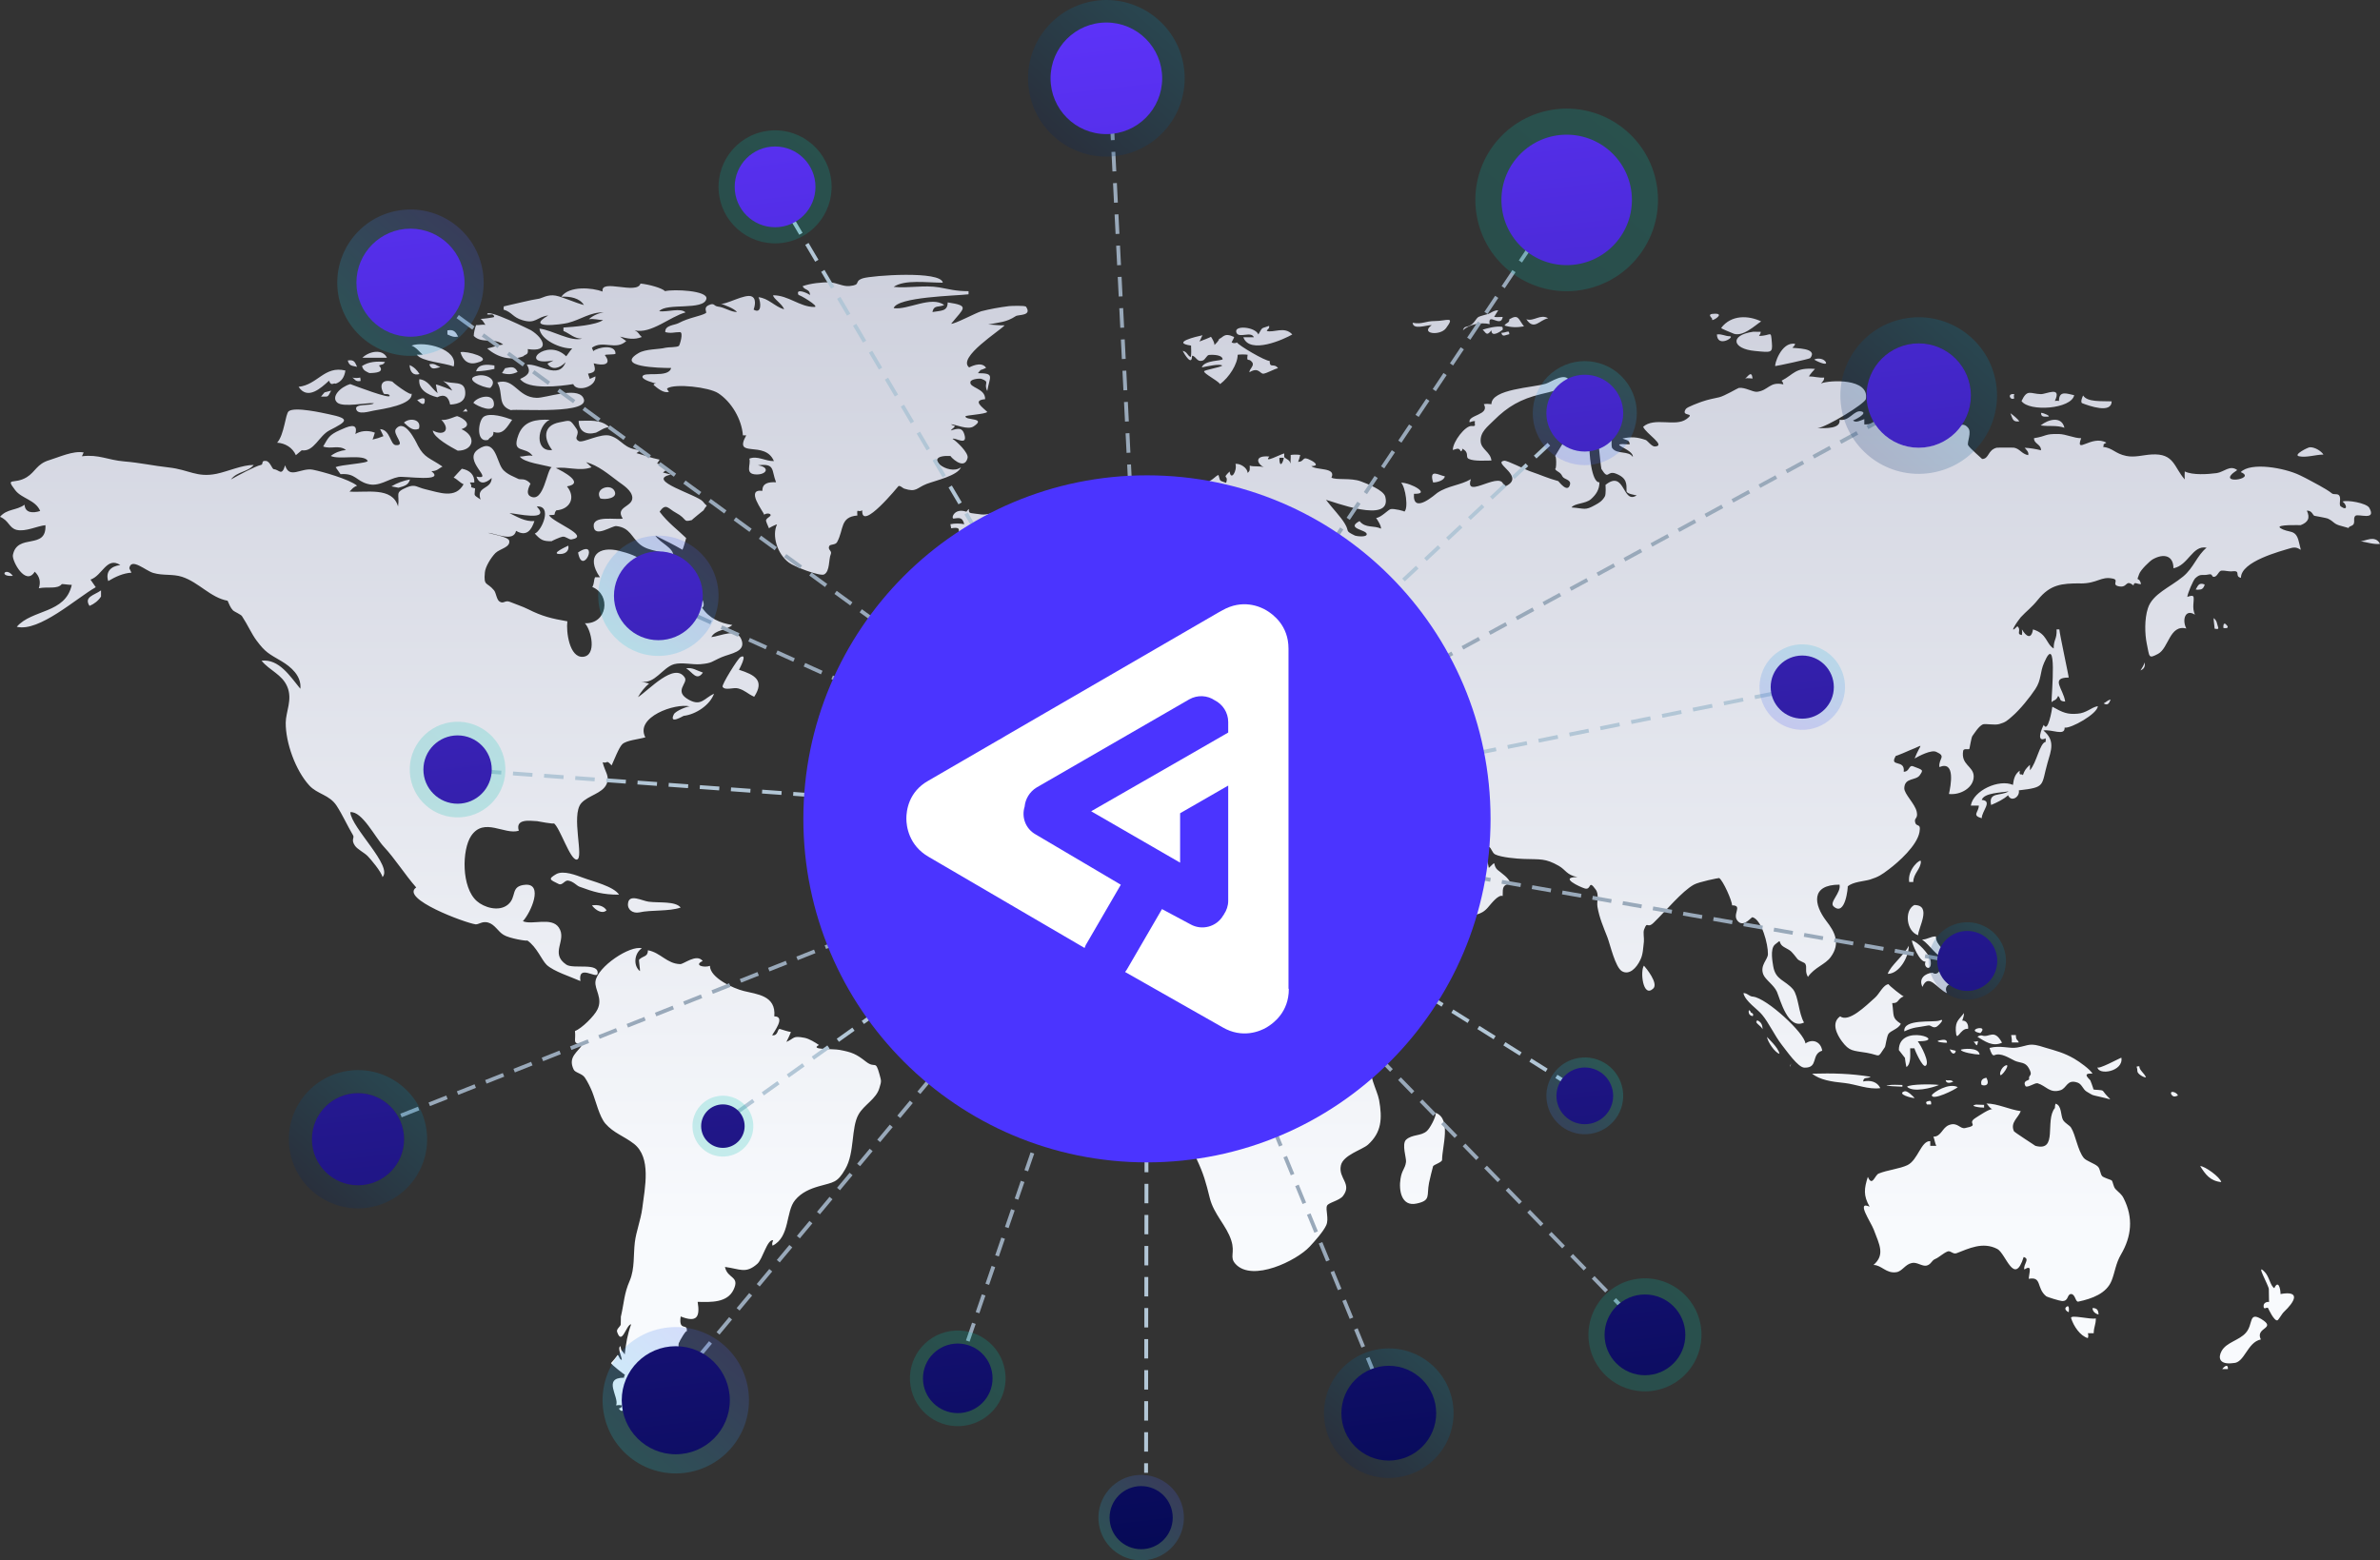 <?xml version="1.0" encoding="UTF-8"?>
<svg xmlns="http://www.w3.org/2000/svg" xmlns:xlink="http://www.w3.org/1999/xlink" version="1.1" viewBox="0 0 357.335 234.329">
  <rect x="0" y="0" width="357.335" height="234.329" fill="#333333" stroke="none"/>
  <!-- Generator: Adobe Illustrator 29.5.1, SVG Export Plug-In . SVG Version: 2.1.0 Build 141)  -->
  <defs>
    <linearGradient id="linear-gradient" x1="178.667" y1="184.331" x2="178.667" y2="-149.869" gradientUnits="userSpaceOnUse">
      <stop offset="0" stop-color="#f8fafd"/>
      <stop offset="1" stop-color="#9699b2"/>
    </linearGradient>
    <linearGradient id="linear-gradient1" x1="227.834" y1="39.021" x2="245.232" y2="17.824" gradientUnits="userSpaceOnUse">
      <stop offset="0" stop-color="#00b7ac"/>
      <stop offset="1" stop-color="#01c8b6"/>
    </linearGradient>
    <linearGradient id="linear-gradient2" x1="230.155" y1="-13.961" x2="259.197" y2="238.203" gradientUnits="userSpaceOnUse">
      <stop offset="0" stop-color="#6034ff"/>
      <stop offset="1" stop-color="#00074b"/>
    </linearGradient>
    <linearGradient id="linear-gradient3" x1="111.799" y1="33.633" x2="122.569" y2="20.511" xlink:href="#linear-gradient1"/>
    <linearGradient id="linear-gradient4" x1="113.085" y1="-.478" x2="142.126" y2="251.686" xlink:href="#linear-gradient2"/>
    <linearGradient id="linear-gradient5" x1="64.832" y1="120.28" x2="73.945" y2="109.177" xlink:href="#linear-gradient1"/>
    <linearGradient id="linear-gradient6" x1="56.093" y1="6.085" x2="85.134" y2="258.249" xlink:href="#linear-gradient2"/>
    <linearGradient id="linear-gradient7" x1="242.402" y1="206.03" x2="253.172" y2="192.908" xlink:href="#linear-gradient1"/>
    <linearGradient id="linear-gradient8" x1="222.384" y1="-13.066" x2="251.425" y2="239.098" xlink:href="#linear-gradient2"/>
    <linearGradient id="linear-gradient9" x1="139.929" y1="211.703" x2="149.042" y2="200.599" xlink:href="#linear-gradient1"/>
    <linearGradient id="linear-gradient10" x1="119.815" y1="-1.254" x2="148.857" y2="250.91" xlink:href="#linear-gradient2"/>
    <linearGradient id="linear-gradient11" x1="106.073" y1="172.113" x2="111.872" y2="165.048" xlink:href="#linear-gradient1"/>
    <linearGradient id="linear-gradient12" x1="89.319" y1="2.259" x2="118.36" y2="254.423" xlink:href="#linear-gradient2"/>
    <linearGradient id="linear-gradient13" x1="276.392" y1="72.681" x2="305.855" y2="39.193" gradientUnits="userSpaceOnUse">
      <stop offset="0" stop-color="#00074b"/>
      <stop offset="1" stop-color="#00d8ff"/>
    </linearGradient>
    <linearGradient id="linear-gradient14" x1="278.979" y1="-19.584" x2="308.021" y2="232.58" xlink:href="#linear-gradient2"/>
    <linearGradient id="linear-gradient15" x1="154.426" y1="25.04" x2="183.89" y2="-8.448" xlink:href="#linear-gradient13"/>
    <linearGradient id="linear-gradient16" x1="164.025" y1="-6.345" x2="193.067" y2="245.819" xlink:href="#linear-gradient2"/>
    <linearGradient id="linear-gradient17" x1="289.593" y1="150.867" x2="304.149" y2="134.323" xlink:href="#linear-gradient13"/>
    <linearGradient id="linear-gradient18" x1="276.523" y1="-19.301" x2="305.564" y2="232.863" xlink:href="#linear-gradient2"/>
    <linearGradient id="linear-gradient19" x1="198.849" y1="223.205" x2="223.221" y2="195.504" xlink:href="#linear-gradient13"/>
    <linearGradient id="linear-gradient20" x1="183.09" y1="-8.541" x2="212.131" y2="243.623" xlink:href="#linear-gradient2"/>
    <linearGradient id="linear-gradient21" x1="43.435" y1="182.802" x2="69.443" y2="153.242" xlink:href="#linear-gradient13"/>
    <linearGradient id="linear-gradient22" x1="35.026" y1="8.511" x2="64.068" y2="260.675" xlink:href="#linear-gradient2"/>
    <linearGradient id="linear-gradient23" x1="-253.317" y1="-140.746" x2="-233.744" y2="-162.992" gradientTransform="translate(-46.807 26.384) rotate(155.152)" gradientUnits="userSpaceOnUse">
      <stop offset="0" stop-color="#00f9d6"/>
      <stop offset="1" stop-color="#6034ff"/>
    </linearGradient>
    <linearGradient id="linear-gradient24" x1="229.202" y1="-13.851" x2="258.243" y2="238.313" xlink:href="#linear-gradient2"/>
    <linearGradient id="linear-gradient25" x1="-198.739" y1="-46.499" x2="-182.653" y2="-64.783" gradientTransform="translate(73.445 127) rotate(156.805)" gradientUnits="userSpaceOnUse">
      <stop offset="0" stop-color="#0dded9"/>
      <stop offset="1" stop-color="#6034ff"/>
    </linearGradient>
    <linearGradient id="linear-gradient26" x1="256.749" y1="-17.024" x2="285.79" y2="235.14" xlink:href="#linear-gradient2"/>
    <linearGradient id="linear-gradient27" x1="243.413" y1="158.836" x2="228.306" y2="174.658" gradientTransform="matrix(1,0,0,1,0,0)" xlink:href="#linear-gradient23"/>
    <linearGradient id="linear-gradient28" x1="217.549" y1="-12.509" x2="246.59" y2="239.655" xlink:href="#linear-gradient2"/>
    <linearGradient id="linear-gradient29" x1="163.189" y1="237.167" x2="179.275" y2="218.884" gradientTransform="matrix(1,0,0,1,0,0)" xlink:href="#linear-gradient23"/>
    <linearGradient id="linear-gradient30" x1="144.613" y1="-4.11" x2="173.655" y2="248.054" xlink:href="#linear-gradient2"/>
    <linearGradient id="linear-gradient31" x1="87.517" y1="226.127" x2="115.055" y2="194.827" gradientTransform="matrix(1,0,0,1,0,0)" xlink:href="#linear-gradient23"/>
    <linearGradient id="linear-gradient32" x1="77.659" y1="3.601" x2="106.7" y2="255.765" xlink:href="#linear-gradient2"/>
    <linearGradient id="linear-gradient33" x1="47.683" y1="58.301" x2="75.221" y2="27.001" gradientTransform="matrix(1,0,0,1,0,0)" xlink:href="#linear-gradient23"/>
    <linearGradient id="linear-gradient34" x1="57.422" y1="5.932" x2="86.463" y2="258.096" xlink:href="#linear-gradient2"/>
    <linearGradient id="linear-gradient35" x1="87.39" y1="102.494" x2="110.021" y2="76.772" gradientTransform="matrix(1,0,0,1,0,0)" xlink:href="#linear-gradient23"/>
    <linearGradient id="linear-gradient36" x1="88.812" y1="2.317" x2="117.854" y2="254.481" xlink:href="#linear-gradient2"/>
  </defs>
  <g isolation="isolate">
    <g id="Layer_1">
      <g>
        <g mix-blend-mode="multiply">
          <path d="M86.793,82.965c3.338-2.226.644,3.748,0,0h0ZM84.07,83.199c.908,0,1.406-.542,1.259-1.259-.293.146-2.782,1.259-1.259,1.259ZM89.487,64.971c.703-.322,1.142-.747,1.991-.834-1.259-1.186-2.987-.952-4.597-.937.029,1.567,1.084,2.182,2.606,1.772ZM246.822,145.015c-.586.762-.175,4.891,1.376,3.456.879-.762-1.084-3.133-1.376-3.456ZM310.951,197.929c.381,1.229,1.376,2.694,2.519,3.017.088-.264.088-.498,0-.733h.879c.03-1.024.322-1.259.322-2.225-.79.205-3.807-.615-3.72-.058.058.175,0-.058,0,0ZM314.172,196.435c0,.526.468.879.907.966-.028-.79-.351-.966-.907-.966,0,.058.087,0,0,0ZM310.394,196.172c-.585.264-.204.732.205.879.03-.088.117-1.025-.205-.879-.087.03.058-.03,0,0ZM335.314,204.693c1.699,0,2.079-3.133,4.129-3.544-.907-1.874,2.489-1.58.058-3.073-1.933-1.142-1.171.819-2.313,2.078-.996,1.142-2.898,1.406-3.63,2.724-.558.996-.381,2.108,1.756,1.816.058,0-.058,0,0,0ZM334.026,205.22c-.175.117-.234.205-.381.381h.85c.028-.264-.03-.703-.469-.381-.088.058.058-.058,0,0ZM340.644,193.594c0,.498.03,1.846.03,1.963,0-.117-.82-.058-.82.556,0,.79.585-.058.732.439-.028-.058.849,1.874,1.346,1.727.177-.058.675-.996.997-1.288,1.552-1.465,2.606-3.222-.528-2.664,0-.85-.351-2.168-.937-.879-.645-.411-.732-1.757-1.493-2.49-1.376-1.405.673,2.109.673,2.636ZM330.336,175.117c.79,1.229,1.465,2.225,3.162,2.402-.145-.733-2.489-2.432-3.162-2.402ZM296.75,165.864c-1.318.234.673.498,1.141.469v-.411c-.292-.028-1.522-.028-1.141-.058ZM308.52,166.392c-1.552,1.903.528,6.618-2.928,5.681.03,0-3.162-2.049-3.22-2.196-.586-1.318.643-1.991,1.024-3.017-1.757-.234-3.454-1.142-5.153-1.142.351.294.292.528.907.879-.322-.204-2.078.996-2.547,1.289-1.405.879.762,1.054-1.582,1.522-.76.147-1.112-.937-2.372-.468-1.054.381-1.171,1.757-2.372,1.757.177.381.235.996.439,1.376h-.907v-.703c-1.376-.088-1.846,2.841-3.426,3.601-1.172.556-3.017.733-4.304,1.259-.586.205-.967,2.079-1.64.498-.556,1.757-.703,2.783.264,4.481-2.079-.937.175,2.283.615,3.426.879,2.313,1.727,3.807-.03,5.328,1.201,0,1.904,1.318,3.426,1.084.879-.117,1.318-1.171,2.313-1.376.762-.205,1.582.556,2.255.381.703-.205.703-.762,1.289-.996.556-.234,1.171-.85,1.816-1.112.439-.205.819.439,1.346.262,1.846-.702,3.954-1.786,6.15-.643,1.288.703,2.547,5.681,3.952,1.201.996.321-.058,1.024.088,1.874,1.229-.733.762.292.673,1.405,2.021-.381,1.112,1.376,2.606,2.606.177.147,2.021.703,2.402.733,1.025.028.703-1.025,1.346-1.054.645,0,.645,1.229,1.084,1.141,2.079-.439,4.246-1.229,5.008-3.162.498-1.259.615-2.577,1.405-3.924,1.582-2.694,1.874-5.505.411-8.405-.322-.673-.732-.879-1.229-1.405-.352-.381-.352-1.025-.586-1.318-.058-.058-1.142-.381-1.406-.615-.321-.322-.292-1.114-.673-1.465-.498-.468-1.727-.82-2.108-1.288-.937-1.172-1.201-3.426-1.904-4.54-.204-.351-.849-.615-1.199-1.141-.381-.645-.177-2.226-1.142-2.46-.058.205-.088.409-.088.645ZM326.002,164.342c.294.468.616.321.997.175-.177-.528-1.289-.82-.997-.175.06.087-.028-.03,0,0ZM320.907,160.856c0,.439,1.025.996,1.288.937-.234-.643-.996-1.054-.996-1.669-.117,0-.262,0-.409.058.088.292.117.381.117.673ZM314.904,160.242c.117,1.318,3.954.673,3.601-1.405-.204.028-3.601,1.903-3.601,1.405.03.147,0-.087,0,0ZM297.481,162.847c0,.205,1.493.439.762-.996-.615.088-.879.411-.762.996ZM292.123,162.204c.087.556.673.439,1.142.234-.411-.351-.616-.117-1.142-.234ZM300.907,160.125c-.322.234-.615.732-.615,1.171,0,.85,1.963-2.049.615-1.171ZM299.444,158.456c.966-.411,2.166.409,3.073.849.792.352,1.553.147,2.079,1.084.732,1.288-.087.937.058,1.669.058.205-1.024.175-.556,1.025.205.381,1.406-.498,1.816-.411,1.288.381,1.816,1.552,3.426,1.054.996-.292.967-1.727,2.606-1.141.645.234.792,1.024,1.348,1.346,1.112.645.556.439,2.049.79,2.255.498,1.523.675.411-.879-.177-.234-1.259-.117-1.465-.262.117.087-.615-1.816-.469-1.348-.028-.145-1.405-1.141.352-.996-.322-.615-1.933-1.786-2.753-2.255-1.523-.879-2.694-1.171-4.393-1.669-2.4-.79-2.283-.322-4.187,0-1.171.205-2.459-.381-4.129.058.177.645.439,1.259.733,1.084.058,0-.03.028,0,0ZM291.186,156.23c-.909.205.82.411,1.142.352,0-.586-.645-.439-1.142-.352ZM301.961,155.439c.058.469.117.556.088,1.112h1.054c-.175-.498-.439-.264-.439-1.112h-.703c0,.058.264-.03,0,0ZM297.57,155.498c-.235-.028-.469.03-.675.205,1.084.643,2.255,1.552,3.69.879-1.199-2.196-1.903-.673-3.015-1.084ZM297.334,155.147c1.406-1.435-2.459-.469,0,0,.147-.175-.087-.03,0,0ZM296.28,156.435c.381.175.528,1.142.703-.088-.528.088-.586.118-.703.088ZM294.406,157.636c0,.381,2.196.732,2.811.732-.117-1.171-2.606-.849-2.811-.732ZM293.586,157.783c-.292-.06-.556-.147-.849-.205.498,1.229,1.054.322.849.205-.145-.06.058.028,0,0ZM294.875,152.131c-.762,1.025-1.289,1.171-1.231,2.636.118,2.049.616-.439,1.846-.264.088-.673-.264-1.288-.879-1.229.147-.411.264-.733.264-1.142-.117.147,0,.088,0,0ZM285.094,157.694s1.054,1.346.937,1.201c-.058-.058.147,1.199.205,1.346.732-.498.556-1.991.556-2.811h.645c.058.322,1.201,2.841,1.64,2.636.79-.351-.675-3.103-1.142-3.69,4.832,0-2.841-2.811-2.841,1.318ZM291.127,153.273c-.82.292-5.418-.322-5.213,1.61,1.523-.703,1.933-.556,3.543-.879.499-.117.645.439,1.259.205.322-.147,1.523-1.406.411-.937-.058.028.204-.088,0,0ZM290.043,164.459c0,.907,3.514-.82,3.895-1.201-1.376-.703-3.661.79-3.895,1.201ZM289.604,165.338c-.409.058-.526.204-.292.526h.615c.058-.264.03-.645-.322-.526-.147.058.088-.03,0,0ZM286.325,163.2c.907.907,3.748.175,4.802-.264-.85-.147-4.393-.147-4.802.264ZM285.973,163.873c-1.318.409,1.084,1.054,1.493,1.025-.175-.205-1.054-1.114-1.493-1.025-.175.058.058,0,0,0ZM283.367,162.994c-.762.058,1.874.205,2.402.205-.177.058-.205-.03-.118-.264-.849,0-1.463-.088-2.283.058-.147,0,.147-.028,0,0ZM272.064,161.237c1.201.937,2.87,1.201,4.919,1.406,1.61.175,3.603,1.024,5.33.762-.469-.967-1.493-1.231-2.577-.997.058-.732.586-.379,1.142-.702-2.987-.498-5.711-.556-8.814-.469ZM268.902,159.715c-.235.498-.088.732,0,0-.03.087,0,0,0,0ZM276.28,152.628c-1.376.967-.498,2.723.264,3.748,1.142,1.523,1.61,1.376,3.748,1.727,2.168.381,1.493.937,2.724-.879.058-.087.262-1.522.498-1.933.321-.526,1.522-.76,1.874-1.552-1.376-.907-.996-1.142-1.289-3.103,1.054.058.733-.645,1.757-1.025.088.264-2.489-1.786-2.283-1.816-.82.058-1.406,1.465-2.049,2.021-1.436,1.288-3.954,3.778-5.243,2.811ZM265.299,155.703c.058.703,1.201,2.4,1.874,2.547-.145-.937-1.874-2.46-1.874-2.547.03.175,0-.088,0,0ZM263.631,153.418c.264.498.762.645.996,1.142,0-.615-.175-1.084-.82-1.346-.205.498-.028.234-.175.204ZM262.869,152.042c0-.145-.322-.585-.322-.117,0,.411.264.615.615.673.147-.262.03-.438-.292-.556ZM263.22,149.67c-.585,0-.907-.585-1.463-.526.264,1.229,2.166,2.43,2.811,3.25,1.025,1.229,1.844,3.075,2.928,4.48.732.909,2.46,3.456,3.426,3.456,2.168.058.937-2.021,2.666-2.547-.205-1.348-1.435-1.846-2.519-1.084-.117-1.552-5.798-6.793-7.849-7.029-.087,0,.235.03,0,0ZM290.132,146.069c-1.112.117-2.109.879-1.493,2.138.907-2.196,2.225.322,3.69.937-.528-1.084.409-1.318.409-1.348.03-.204.468-2.87-.469-2.87s-1.082,1.846-2.136,1.142c-.147.03.087.058,0,0ZM287.057,141.237c-.03.381,1.171,3.339,2.049,3.163-.439.966,1.112,1.639.732-.264-.175-.79-1.903-2.753-2.781-2.9,0,.147.058.03,0,0ZM288.58,141.092c1.288.907,2.166,2.636,3.571,2.928,0-1.61-1.493-1.963-1.493-3.397-.849,0-1.259.469-2.078.469.145.117.145,0,0,0ZM286.587,142.029c-.76,1.493-2.753,2.987-3.162,4.216,1.727,0,3.162-2.517,3.162-4.216-.028.058,0,.175,0,0ZM287.408,135.909c-1.552.849-1.171,3.982.586,4.538-.058-.996,2.166-4.538-.586-4.538ZM288.403,129.349c0-.498-2.049,1.171-1.757,3.103h.616c0-1.288,1.141-1.933,1.141-3.103ZM314.963,106.04c-1.024.205-1.699,1.054-3.075,1.142-1.493.117-2.166-.161-3.748-1.054-.058.469-.673,4.041-1.288,2.723-.292.498-1.229,2.753.292,2.021v.527c-.907.176-1.346,3.133-2.372,4.275,0-.322.03-.498,0-.82-.615.586-.79.791-1.054,1.552-.234-.322-.615.234-.468-.674-.675.469-.909,1.142-1.025,2.138-2.079-.908-5.945.819-6.325,3.104.411.028.967,0,1.201,0,0,.996-1.112,1.463.439,1.903,0-1.082,1.699-2.606,0-2.753.351-1.082,2.958-1.082,4.041-1.288-1.171.762-3.073.028-2.634,2.049.966-.409,1.874-.849,2.547-1.463.468,1.112,1.816.234,1.61-.733,4.099-.468,3.339-.673,4.304-4.099.556-1.903,1.201-3.397-.615-4.89,1.229-.234,3.25.908,3.192-.439.879.205,4.978-2.079,4.978-3.221-.058.015,0,.073,0,0ZM316.895,105.059c-.439.073-.643.366-1.054.571.645.381.82-.029,1.054-.571-.058.015-.087.19,0,0ZM321.991,99.481c-.117.439-.381.82-.615,1.201.849-.337.615-1.025.615-1.201ZM334.435,94.005c-.087,0-.292-.512-.556-.293-.058.176-.087.381-.058.586.177.058.82.117.615-.293ZM333.03,94.18c-.205-.586-.147-.952-.673-1.362,0,.542.117,1.04.145,1.581.381.103.645.103.528-.22-.03-.088.03.059,0,0ZM330.308,88.529c.409,0,.673-.469.702-.761-.907-.337-.996.205-1.346.761.205.044.439.044.645,0ZM354.377,81.267c.879.146,2.079.527,2.958.41-.732-1.449-2.343-.322-2.958-.41.147.029-.087-.015,0,0ZM345.153,68.514c1.142.249,2.519-.249,3.69-.249-.292-.483-1.259-1.142-2.049-1.098-.264,0-2.519,1.127-1.64,1.347.058.015-.088-.029,0,0ZM312.621,60.549c1.024.395,4.421,1.625,4.421-.278-1.465-.059-3.66.146-4.276-.879-.087.117-.468,1.025-.145,1.157.058.015-.088-.044,0,0ZM306.384,63.888c1.258.19,2.372-.073,3.571.351-.409-1.772-2.372-1.318-3.571-.351ZM307.408,62.57c.703,0-.585-.586-.966-.571,0,.63.409.571.966.571ZM303.513,60.227c1.142,1.654,7.496,1.2,7.907-.879-.996-.19-2.285-.805-2.285.864-.204-.044-.409-.044-.615,0,1.084-2.313-1.318-.996-2.108-1.025-1.61-.044-2.021-.82-2.9,1.04ZM302.43,59.803c-.088-.176-.088-.41,0-.615-1.171-.161-.586,1.054,0,.615-.03-.059-.117.088,0,0ZM301.844,62.058c.352.834.322,1.362,1.348,1.215-.264-.381-.967-.966-1.348-1.215ZM274.144,54.4c-.294-.542-1.172-.688-1.757-.41.145.161,2.02,1.04,1.757.41-.03-.088.028.073,0,0ZM262.021,56.845c.351-.117.762,0,1.112,0-.147-1.318-.703-.278-1.112,0ZM266.559,54.971c.205,0,5.124-1.054,5.241-1.201,1.229-1.581-2.43-1.435-2.694-1.552.235-.264.352-.264.411-.586-2.138-.366-3.192,3.338-2.958,3.338ZM263.22,49.817c-3.63.527-3.103,2.577.235,2.884,2.517.249,2.694.307,2.576-1.215-.175-2.05-.028-1.04-1.933-1.04.205-.337.205-.264.264-.615-.381-.015-.762-.015-1.142-.015ZM260.088,50.022c1.463.776,3.484-1.23,4.333-1.757-1.903-.908-4.48-1.025-6.003.981.088.161,1.318.615,1.67.776.087.059-.03-.029,0,0ZM259.677,50.491c-.673,0-1.171-.381-1.903-.264.087,2.123,2.87.264,1.903.264ZM257.539,47.109c-1.552,0-.351.659-.468.834-.292.512,2.021-.834.468-.834ZM216.926,71.53c-.909-.161-2.402-1.23-1.757.922.585,0,1.669-.293,1.757-.922-.058-.015,0,.059,0,0ZM220.936,63.976c-.907-.088-2.811,2.328-2.811,3.602.528-.117.909-.454,1.201.205.205-.088.264-.234.205-.41,1.201.6.381,1.274,1.024,1.552.82.366,2.432.234,3.369.234-.118-1.259-1.523-1.669-1.612-2.84-.117-1.449,1.084-2.284,1.963-3.177,2.079-2.079,4.041-3.221,7.086-3.953.879-.22,4.657-.996,4.276-1.977-.586-1.42-2.781.176-3.543.41-1.904.6-8.169.776-8.169,3.075-.411-.044-.762-.073-1.142,0,.966,1.654-2.46,1.596-2.138,2.723.351-.088.439-.205.82-.176-.175.498.322.805-.528.732-.145,0,.177.029,0,0ZM236.603,64.444c.819,0,1.288-.498,1.493-.615.439-.234-2.783.615-1.493.615ZM229.166,47.943c1.171,1.757,1.961.088,3.279-.146-1.201-.703-2.138.527-3.279.146ZM226.617,47.943c0,.615-.409.439-.732.937.909.293,1.874.322,2.928.132-.879-1.098-.79-1.889-2.196-1.069ZM226.266,49.817c-.292.088-.556.161-.849.161.145.717.615.307,1.199.205-.058-.278,0-.454-.351-.366-.088.029.058,0,0,0ZM222.606,49.51c.498.425.556,1.069,1.318.103,0,1.171,1.493.073,1.697-.103.03-.146,0-.278-.058-.425-.907-.176-2.372.234-2.957.425ZM219.648,49.612c.849-.879,2.694-1.259,4.012-.937-.322-1.874,1.699.644,1.961-1.084-.439,0-.849.059-1.288,0,.175-.264.498-.864.615-.996-.703,0-1.171.454-1.552.571.234-.073-1.259.322-1.406.425-.379.234-.526.761-1.054,1.142-.732.527-1.082.117-1.288.879ZM215.491,48.207c-1.553,0-1.934.542-3.397.264.088,1.113,1.991.351,2.87.351-1.816,1.318,1.259,1.655,2.138.469,1.435-1.918.087-1.083-1.61-1.083ZM185.651,49.978c.352.864,2.226-.293,2.606.673-.526-.029-1.054.015-1.58,0,.966,2.65,6.148.278,7.349-.425-1.171-1.288-2.811-.205-3.835-.527.175-.381.439-.307.351-.761-1.229.469-.909.058-1.61,1.288-.469-1.171-3.807-1.449-3.28-.249.03.103-.058-.117,0,0ZM183.571,53.932c0,.278-2.781.117-3.132,1.245.673-.146,2.781-.615,3.073-.264-.439.293-2.693.644-2.723.849-.058.351,1.963,1.332,2.402,1.918,1.346-1.01,2.634-3.001,2.634-4.407.411-.059,1.114-.059,1.493,0-.175,1.274.147.381.675,1.113.409.527-.411.981-.411,1.523,1.435-.878,1.582.293,2.138.205s1.582-.703,2.166-.82c-.615-.849-1.258.117-1.258-1.098-.616.073-4.774-2.387-4.891-2.767-.175.088-.498.176-.82,0,.117-.307.292-.498.381-.82-1.582-.747-1.61.117-2.343.322.352-.117-.556.878-.673.908.234-.088-.381-1.245-.498-1.274.147.044-1.727.732-1.699.718.205-.322.294-.674.469-.937-.937.19-4.802,1.113-1.729,1.552,0,.395.088,1.391-.058,1.728-.556-.293-.498-.791-1.199-.937.292.556,1.405,2.372,1.405.732.645.059.703,1.025,1.61.718.381-.117.586-.791.937-.835.03,0,1.933-.176,2.049.63,0,.044-.028-.19,0,0ZM312.357,87.621c2.606,0,3.045-1.113,4.861-.732.996.205-.205.893.82,1.142,1.493.351.996-1.113,2.283-.117.118-.674.558-.132,1.142-.205-.322-1.288-.82-.132-.292-1.493.205-.615,1.582-1.962,2.049-2.225,1.669-.937,3.103-.556,3.103,1.347,2.255-.439,2.841-3.514,4.979-3.089-1.435,1.157-1.933,3.001-3.514,4.319-2.021,1.669-4.598,2.606-5.3,4.773-.528,1.611-.469,3.851-.175,5.3.439,2.02.204,2.343,1.697,1.552,1.612-.849,1.729-4.451,4.246-3.807-.673-1.274-.175-3.016,1.289-2.079-.469-1.054-.088-2.02-.205-2.665-.088-.322-.703-.088-.937,0,.03-.498.879-2.518,1.201-2.811.849-.776.966-.322,2.049-.571.586-.132.351.395.762.366.526-.029.673-.908,1.142-.937.556-.029,1.082.176,1.639.102,1.318-.146.235.776,1.259.981,0-2.46,5.886-3.982,7.555-4.48,1.523-.41,1.669,1.347,1.142-.922-.469-2.035-1.493-1.215-2.811-2.094-.732-.542,3.103-.41,3.075-.41,1.112-.439,1.463-1.054.937-2.182.79-.044.907.747,1.141.776.147.029,1.787.322,1.993.41,1.054.498.79.82,2.136,1.142,1.846.469.411.322,1.406-.044.79-.307.145-1.098.615-1.508.409-.366,3.22.82,2.079-1.201-.411-.717-3.309-1.215-4.012-.937.645.439.82,1.493-.264.732-.381-.264.175-1.318-.322-1.728-.262-.205-.762-.029-.996-.22-.381-.337-1.493-.981-1.903-1.201-1.084-.571-1.757-.981-2.9-1.523-2.342-1.142-7.408-2.021-8.901-.483,2.606,1.054-4.129,2.021-.528-.307-1.084-.82-1.991.293-3.075.454-1.318.176-3.631.337-4.802-.249-.028.381-.028.805,0,1.201-1.64-1.83-1.552-3.953-4.978-3.748-1.289.073-2.519.483-3.807.22-1.699-.351-2.021-1.201-3.484-1.362.292-.381-.264-.234.498-.63-2.196-1.245-4.744,1.889-3.778-.673-1.112,0-2.225-.6-3.367-.63-2.196-.044-1.699.307-3.72.63,0,.893,1.055.849,1.055,1.815-.85-.205-1.612-.337-2.46-.381.205.264.703.673.528,1.113-.997-.19-1.201-.952-2.138-1.127.058,0-2.46-.029-2.607.015-1.346.351-1.112,1.684-2.166,1.684.03,0-1.961-1.698-2.108-2.079-.175-.454.586-1.933,0-2.606-.879-1.054-1.61.088-2.547-.146-2.049-.556-2.694-1.947-2.694.878-1.61.029-2.519.176-3.982-.41-.528-.234-.82-.937-1.495-1.098-1.258-.322-3.513.278-4.861.278v-.805c-.498.161-1.259.63-1.699.205.118-.015,2.313-1.083,1.289-1.347-1.142-.307-1.787,1.508-3.309,1.245.205,1.376-2.079,1.259-3.309,1.259,1.318-.132,7.116-3.66,7.262-4.378.556-3.133-5.388-2.87-6.736-2.343.264-.322.469-.395.469-.879-.762.073-1.523-.176-2.285-.176.118-.234.762-.996.909-1.127-3.017-.234-3.133.805-5.008,1.772.234.307.175.22.264.556-2.079-.483-2.226.922-3.954,1.113-.645.059-1.786-.703-2.723-.586-.175.029-2.109,1.201-2.958,1.406-.879.205-1.582.307-2.636.673-.351.132-2.166.776-2.372,1.084-.849,1.274,1.61.41.088,1.523-1.669,1.215-4.802-.351-6.501,1.157.468,1.069,3.484,2.826,1.786,2.957-.498.044-1.112-.878-1.405-.981-1.318-.454-2.196-.498-3.484-.219.468.234,1.082.176,1.082.878-3.865-.234.645.659.469,1.889-.645-.981-2.313-.337-3.075-1.303-.264-.322.058-1.991-.264-2.606-.117.103-.264.146-.409.103,0,1.918-1.142,1.157-1.348,2.299,0,0,.322,3.192.381,3.309,1.112,1.801.82.176,2.166.703,1.699.659,1.612,1.537,1.612,2.65,0,.381,1.318.586,1.522.615-2.166,1.435-1.727-3.953-4.685-1.567,0,0,.117,1.42-.117,1.772-.409.674-.849.922-1.405,1.23-1.582.893-1.552.527-3.573.381.439-.644,2.079-.527,2.898-1.23.762-.673,1.289-1.435,1.289-2.548-1.201.117-1.61-4.641-1.493-5.974h.673c.351-1.742-2.519-2.181-3.748-1.244-.175.117-2.138,3.309-2.196,3.455.352-.937.352,2.269.058,1.684.264.556.792.425,1.142,1.186.234.483,1.346.469,1.142,1.245-.352,1.362-1.699-.498-1.757-.527-1.523-.41-2.694-.952-4.159-1.449-.76-.249-3.513-1.684-3.952-1.611-1.933.293,3.601,2.504-.088,3.953,0-2.899-6.032,2.094-4.919-1.186-1.61.937-3.426.966-5.038,2.05-.262.176-3.748,3.368-3.513.146,2.634.088-.439-1.669-1.933-1.669.673.644,1.141,3.953.468,4.363.175-.088-1.552-.498-2.021-.395-.379.073-1.435,1.274-2.195,1.332.204.293.79,1.186.732,1.611-1.054-.542-2.313-.015-3.222-1.142-2.136,1.142,1.084,1.288,1.084,1.962,0,.527-1.61.293-1.757.22-1.61-.776-.79-.571-1.522-1.772-.586-1.025-1.874-2.328-2.841-3.602.849.176,9.985,3.778,8.903-.469-.264-1.01-2.753-1.962-3.69-2.313-1.493-.556-3.72-.146-4.393-.556.762-1.581-2.313-1.069-3.017-1.728,1.171,0,.586-.542-.028-.849-1.493-.805-.879.205-1.963.205.117-.234.264-.776.322-1.025-.322-.073-1.112-.073-1.435,0,.028.527-.058.82,0,1.288-.264-.659-.498-.527-.996-.996-.205,1.142-.703,1.625-.703.161.175-.088.556-.015.732-.015v-.673c-.439.073-3.25,1.581-2.225.469-2.196-.22-1.991.966-.849,1.611-.616-.249-1.465-.029-2.109-.249,0,.6.088.761-.322,1.098,0-.747-1.082-1.435-1.814-1.362.292,1.04-.703,2.65-.879,1.142-1.289,1.274-.088.366-.528,1.713-1.084-.425-.82-.117-1.142-1.186-.439.146-.702.615-1.376.922.205.351.177.19.177.527-.997,0-1.582.469-2.079,1.142,1.082-.351,2.664-1.347,3.835-.776-1.552.351-3.807,2.972-4.099,4.846-.528.044-1.288.556-1.727.981.262,0,.556-.015.82,0-.118,1.01-2.49,2.035-3.222,1.889,0,.41-.058.234.117.761-2.84.6-3.192,2.24-3.748,4.275,2.343-.059-.849,1.42,1.289,1.581-.03.586-.322.673-.264,1.23,2.313,0,3.162.264,4.685-1.669,1.024.176,1.786,3.792,2.664,4.802.264.293-.556.791.088,1.025,1.493.586.849-.498,1.463-.717,1.142-.395,1.757-.791,2.724-1.039.058-.176.058-.351,0-.527-.556.073-.733.059-1.054-.205.321-.498,1.669-2.196,1.786-2.46.322-.849,1.61-1.611-.322-1.611,0-1.376-1.171-2.65.264-4.305.703-.849,2.049-.908,2.694-1.786.439-.556.468-2.211,1.493-2.855.79-.483,2.606.337,2.723,1.274.322,2.021-6.207,3.163-3.22,6.647,2.108,2.43,5.798-.527,8.286.879-1.376,1.406-3.367.791-5.008,1.01-.615.103-2.898.834-2.928.864.235.102.411.205.645.307-.498,0-.849.161-1.318.322.586,1.479,1.669-.234,2.049-.059.703.351.762.718,1.406,1.157-1.787,2.255-1.67-.381-2.724,0-1.258.439-1.171,3.163-1.199,3.836-1.055,0-2.432-.586-1.553.893-1.61-1.654-2.489.103-4.274.278-.586.029-3.163-1.464-3.339.19-.673-.044-1.346-.307-1.699-.571.177-1.816,2.753.761,2.49-2.46-.381.176-1.64.615-1.874.527.028-.293.204-.82.321-1.098-.204.088-.438.088-.615,0,.235-1.713-.204-2.006-1.522-.659-.937.937-.264,1.933-.294,2.841-.117,2.343.586,1.054-1.229,2.123-.937.542-2.547,1.083-3.573,1.083,1.318,1.713-1.259,1.537-2.255,2.269-.087.088-.907,1.947-1.199,2.035-.967.307-1.582-.6-2.226-.527,1.523,2.621-1.493.776-2.4,1.479-1.084.849.292.556.643,1.083.528.718,1.114.996,1.64,2.079,2.958,5.915-4.216,2.255-7.116,3.485.556,1.903-.264,4.1.205,5.944.409,1.64-.147.615,1.288,1.552.909.586,1.376.029,2.255,1.083.175-.205.147-.322-.117-.293,1.493-.527,3.367-1.142,4.538-2.255.498-.439.732.117,1.084-.381.234-.322-.439-.82-.411-.849.177-.264.322-1.288.675-1.728.498-.586,2.606-1.201,2.957-1.523.439-.351-.292-1.113.498-1.611.645-.41,1.846.527,2.577.395.292-.044,1.669-1.713,2.402-1.596,1.024.176,2.02,2.108,2.87,2.782,2.517,1.962,6.969,4.627.673,4.627,1.699,2.958,4.334-.117,5.066-1.845h-.909c0-.205.03-.381.058-.556.439.146,1.553.351,1.874.351-.643-1.23-2.43-2.665-4.011-2.899.175-.981-1.465-2.211-2.196-2.167.234-3.28,2.342-.351,3.954.82,1.082.791,2.517,1.347,3.132,2.489.381.703.909,2.577,1.318,3.338-.439-.146-.556-.234-.937-.146.322.878.792,1.318,1.406.615.615,3.221,2.753-.234,3.952-.439-.204-.322-.438-.615-.849-.615.088.205.088.439,0,.615-.615,0-1.903-1.903-1.699-2.313.615.351.967.556,1.67.234-.06-.176-.205-.234-.381-.234,2.372-3.485,3.66,5.534,4.041,5.534.409,0,.322-1.171.322-1.347.907.82,1.64.644,2.342.761-.732-.117,1.201-.498,1.172-.498.732-.029,1.082.908,2.283.615,0-.322-.03-.586,0-.908,2.283.469,2.46,1.259,1.64,3.69-.294.849-1.348,2.225-2.079,2.547-.907.381-1.727-.526-2.577-.087,1.318.615,2.226,4.51,3.69,3.015,2.226,2.313,2.753,5.477,4.217,7.907.907,1.522,2.811,2.723,3.601,4.48,1.054,2.372-.351,3.807,2.636,3.865,1.346,0,2.958-1.288,4.274-1.844,1.523-.615,2.285-1.259,3.486-1.816,1.58-.732,2.517-.411,3.601-1.669.498-.558,1.552-1.993,2.225-1.729,0-1.463.03-1.522,1.114-1.961-.118-.703-1.318-1.493-1.846-1.933-.937-.82,0-1.64-1.346-.322-.147-.615-.322-1.991-.82-2.372-.586.702-.762.762-.85,1.874-2.078-.175-5.328-.117-1.493-.792-.058-.234-2.987-1.054-3.133-1.141-.468-.322-1.844-1.874-1.961-2.549-.411-2.4.762-1.61,2.166-.615,1.757,1.201,2.372,1.757,4.421,2.43.352.117,1.201-.117,1.67,0,.381.088.468.909.966,1.142.909.439,3.222.645,4.304.673,2.489.088,3.192-.117,5.213,1.025,1.082.615,1.171,1.376,2.811,1.699-2.87,0,.409,1.493,1.082,1.699,1.084.351.499-1.465,1.67.175.556.762.117,1.757.264,2.606.292,1.669.877,2.987,1.493,4.568.409,1.054,1.171,4.51,2.195,5.095,1.084.615,2.168-.468,2.753-1.727.411-.82.411-1.786.528-2.723.058-.498-.147-1.406.03-1.816.526-1.406.409-.03,1.435-1.025,1.933-1.874,4.246-4.715,6.032-5.711.703-.409,3.748-1.024,3.807-.996.586.381,1.933,3.397,1.933,4.1,1.787,0-.264,1.493,1.025,2.517.879.675,1.874-.79,2.049-.732,1.376.381,2.342,4.041,2.313,5.535,0,.819-1.229,1.669-.703,3.045.322.82,1.582,1.58,2.049,2.606.528,1.259,1.67,5.798,4.071,4.627-.82-1.405-.82-3.924-1.64-4.978-1.229-1.435-2.634-1.376-2.987-3.486-.058-.468-.526-2.576.264-3.249,1.259-1.025.205-.235,1.465.438,1.082.586.966.558,1.933,1.757.234.264,1.024.498,1.141.675.352.585-.117,1.082.411,1.991,1.024-1.465,2.606-1.846,3.426-2.987,1.523-2.079.586-3.808-.673-5.418-1.874-2.459-2.372-5.447,1.991-5.447.264,1.259-1.61,2.636-.879,3.28,1.786,1.582,2.166-3.045,2.108-3.017.79-.703,2.46-.762,3.339-1.024,1.288-.411,1.727-.703,2.811-1.523,1.493-1.112,4.274-3.601,4.627-5.622.262-1.493-.528-.586-.675-1.582-.087-.556.469-.439.264-1.435-.234-1.201-1.903-2.694-1.874-3.572.058-1.64,1.757-1.084,2.343-1.962.526-.791.526-.732-1.025-1.318-.673-.234-.498.82-1.405.82.262-1.962-2.285-.586-1.172-2.401-.058.117,2.021-.791,2.138-.849,2.285-.879,1.61-1.142.673,1.259.675-.381,2.49-1.347,3.25-.996,1.582.703.322.966.469,2.284,2.459-1.025,1.699,2.87,1.435,4.04,1.757.205,3.748-.966,3.718-2.664-.028-1.523-1.961-1.698-1.58-3.836.087-.41.879-.088.937-.293.028-.058.292-1.698.439-1.903.351-.469.937-1.464,1.58-1.757.381-.146,1.757.161,2.46-.044.937-.263,1.201-.512,1.933-1.157,1.171-.996,2.694-2.899,3.484-4.1.937-1.406.673-2.518,1.318-3.953,2.021-4.729,1.112,4.627,1.112,5.93.381-.395.675-.19.996-.952.469.439.058.791,1.054.849-.262-1.903-2.312-3.602.528-3.602.058,0-1.346-6.471-1.405-7.233h-.411c.058,1.552-.439,1.435-.439,2.87-1.171-.703-.937-2.211-3.103-2.87-.264,1.581-1.025,1.069-1.669,0,.058.322.058.527,0,.849-.937-.132,0-.732-.675-1.318-1.463,1.464-.028-.732.498-1.347.82-.893,1.699-1.523,2.577-2.635,1.874-2.313,3.573-2.46,6.384-2.46ZM160.615,88.602c-.498.161-.996.718-1.112,1.201.439-.117,1.903-1.362,1.112-1.201-.205.059.058-.015,0,0ZM161.699,100.271c1.054,0,1.844-.732,2.459-.834.909-.146,2.226.278,2.958-.044,1.318-.615,1.757-1.903,1.405-3.075-.234-.761-.79.439-.819.41-.352-.351-.294-.952-.586-1.201-.469-.41-1.112-1.362-1.727-2.079-.937-1.113-1.055-.835-1.201-1.728-.088-.586,2.313-2.855-1.231-1.815.294-.498.322-.922.879-1.245-1.171-1.171-1.669.63-2.108.981-.087.073-2.459.878-.585,1.201-.177.527-.762,1.332-.733,1.669.615.058,1.376.556,1.552-.117-.145,2.05.909.922,1.67,2.562.879,1.889-.909.6-1.816,1.713.351.103.615.059,1.024.117,0,.571-1.405.805-.937,1.347.294.322,1.757-.161,2.255.307-.204.161-3.103,1.83-2.459,1.83ZM160.82,94.912c2.313-.337-3.69-3.309-2.285-.527-1.112.205-2.576,1.728-.79,1.64-2.343,3.411.937,1.142,2.928,1.581.058-.82.147-1.684.147-2.694ZM216.515,174.18c0-1.991,1.435-6.12-.937-7.057,0,.703-.907,2.342-1.346,2.723-.879.792-2.226.469-3.133,1.318-.673.675.087,2.783,0,3.339-.147,1.054-.615,1.171-.82,2.489-.292,1.727.117,4.246,2.402,3.748,2.195-.468,1.493-1.142,1.874-3.103.028-.235.585-2.46.615-2.519.175-.234,1.346-.586,1.346-.937ZM199.239,124.517c-.996-2.372-1.582-1.465-3.748-1.727-3.163-.381-5.594-1.406-8.55-2.079,0,2.87.058,2.342-1.874,2.372.409-.03-1.699-.615-1.495-.528h-1.522c-.147-.262-.264-.556-.292-.849-.937-.292-3.72-.762-4.276-1.523-1.084-1.435,1.201-1.698-.732-2.957.498-.41.439-.469,1.141-.615-.966-1.669-3.66-.117-5.095-.088-1.523.029-3.162-.644-5.095.205-1.318.556-2.226,1.318-3.954,1.288-2.108-.029-3.25-1.493-3.25,1.229h-1.552c.702,2.549-1.142.909-1.552,1.729-.675,1.346-.439,2.928-1.055,3.777-.351.498-1.727,1.172-2.283,1.874-.615.703-1.318,1.933-1.991,2.9-.645.966-3.28,3.426-2.9,4.891.088.409,1.582-.177,1.816.321.205.381-.292.586-.205.82.411,1.084-.292,2.87-.379,3.954-.088,1.346-.205,2.489,1.258,4.012,1.582,1.64,3.047,3.017,4.804,4.538.585.528.877,1.727,2.166,1.991,1.463.264,1.64-.351,3.017-.526,1.199-.147,2.108.381,2.928.351,1.727-.058,1.61-.732,3.015-1.201,1.142-.381,3.603-.292,4.276,0,1.025.469.762,1.231,2.313,1.582,2.664.586,2.519-.732,2.577,2.079.028,1.318-.498,2.987-1.259,3.748,3.337,1.054,5.534,7.877,5.008,11.128-.528,3.279-2.519,3.396-.82,6.88,1.024,2.168,1.376,3.456,1.961,5.828.616,2.46,2.519,4.129,3.222,6.354.615,1.904-.322,2.49.645,3.544,2.517,2.753,9.165-.498,11.126-2.607.762-.819,2.051-2.253,2.49-3.22.439-.967-.147-2.343.117-2.928.204-.469,1.874-.762,2.4-1.465,1.406-1.844-.732-2.636-.322-4.568.322-1.58,3.222-2.372,4.071-3.132,2.049-1.846,2.168-3.925,1.67-6.706-.294-1.552-1.757-3.895-1.142-5.798.79-2.547,4.071-5.038,6.032-6.765,1.435-1.259,2.87-2.723,3.837-4.48.673-1.142,1.084-1.259,1.259-2.811.262-2.43.643-1.846-1.465-1.874-2.928,0-3.777,1.112-5.828-1.112-1.171-1.318-3.045-2.519-4.157-3.984-1.112-1.405-2.255-4.655-2.928-6.354-.996-2.577-1.582-5.213-3.426-7.496-.088-.175.117.147,0,0ZM93.353,204.224c-.41-.088-.381-.732-.673-.732.117,0-.937,1.229-.937,1.201,0,.204,1.933,1.697,2.079,1.756-.088.147-.146.294-.117.439-3.338,0-.673,2.93-1.201,4.159.322-.058.527-.058.849,0,0,.292-.146.439-.469.468.527.586.264.235.791.381-.176-.058,2.196,2.958,2.577,3.222,1.991,1.229,3.895.615,5.798.468-.088-.615-2.489-1.288-2.987-2.489-.469-1.142-1.523-4.099.381-3.895,0-1.199,2.401-2.547,2.226-3.426-.176-1.024-2.606-.409-1.757-2.43.264-.645,1.581-.292,1.874-.645.234-.321-.088-.849.264-1.229-.234.264,1.23-2.283,1.025-1.346.351-1.67-1.23.028-.879-2.43,2.43.966,2.928.087,2.548-2.196,2.02.058,4.451.145,5.388-1.816.996-2.079-.908-1.61-1.288-3.426,2.255.292,3.104,1.082,4.861-.469.82-.732,1.464-3.69,2.372-3.543-.117.409-.205.439-.088.82,2.665-1.318,1.933-5.124,3.397-6.853.937-1.141,2.255-1.697,3.602-2.078,2.138-.615,2.723-.469,3.924-2.577,1.435-2.46.849-6.208,1.991-8.199.82-1.463,2.665-2.313,3.133-3.982.351-1.112.264-1.054,0-2.079-.615-2.225-.586-.762-1.991-1.844-1.493-1.171-2.108-1.435-3.982-1.787-1.025-.204-4.597.03-3.104-.732-.556-.381-1.435-.937-2.167-1.084-1.845-.351-1.435.06-2.723.616.117-.177.673-1.406.673-1.493-.469-.06-1.142-.294-1.611-.439-.469-.147-.205,1.054-1.201.937.205-.439,2.108-2.841.322-2.841.293-3.162-2.635-3.309-4.568-3.807-1.581-.381-5.095-1.991-5.095-3.778-.878.322-2.489-.087-1.083-.732-.937-1.171-2.841.498-3.397.469-1.991-.058-2.928-1.729-4.832-2.079,0,1.025-.703.79-1.318,1.405-.088.088.176,1.495.117,1.729-1.083-.879-.791-2.753.293-3.426-1.757-.498-6.676,2.753-6.969,4.978-.146,1.229,1.142,2.519.293,4.216-.439.937-2.372,2.87-3.368,3.222.176,1.582-.498,1.874,1.142,1.991-.673,1.171-2.255,1.874-1.347,3.778.205.498,1.23.585,1.669,1.199.41.586.849,1.493,1.113,2.138.556,1.406,1.083,3.748,1.991,4.802,1.259,1.435,2.753,1.846,4.305,3.045,2.606,2.079,1.64,6.472,1.23,9.693-.234,1.757-.908,3.426-1.113,5.066-.234,1.933,0,3.954-.761,5.769-.879,2.021-.82,3.192-1.347,5.475.029-.145-.029,1.493,0,1.084-.029.351-.703.703-.556,1.142.732,2.166,1.347-1.084,2.108-1.142-.556,1.522-.761,2.811-.966,4.538-.41-.703-.498-.322-.644-1.259-.498.264.234,1.67.205,2.079ZM95.959,137.021c1.815-.411,4.422-.117,6.237-.732-.791-.996-3.28-.675-4.802-.879-.966-.117-2.957-1.259-3.104.262-.117.967.761,1.523,1.669,1.348.205-.058-.146.028,0,0ZM91.069,136.699c-.439-.673-1.288-.879-2.196-.732.556.732,1.552,1.346,2.196.732-.088-.117-.176.175,0,0ZM92.943,134.357c-.791-1.259-4.041-2.021-5.417-2.549-.908-.322-2.928-1.171-4.041-.526-1.23.732-.937.82.381,1.463.586.294.908-.615,1.464-.498.761.117,1.259.762,1.669.909,2.138.79,3.485,1.201,5.944,1.201ZM143.22,77.87c.967-.146,1.289-.117,1.553.849-.703-.132-1.348-.132-2.079,0,.028.205.087.41.117.615,2.108-.351.468.849,1.552,1.259.234.073,2.694.322,2.811.307,1.874-.102,2.049-.483,3.661-1.362,1.346-.732,1.961.293,2.372-1.142.175-.571-.82-.586-1.025-.615.439-2.606-3.075-.293-4.832-.527-.262-.015-1.816-.234-1.522-.205-.762-.059.058-1.171-.733-.205-1.903-.644-2.372,1.142-1.874,1.025.147-.015-.145.029,0,0ZM111.156,98.69c-.41.263-2.84,4.158-2.665,4.451.381.615,1.669.029,2.372.249,1.054.307,1.288.747,2.372,1.245,1.611-2.46.088-3.294-2.284-4.056-.029.044,1.435-2.591.205-1.889-.146.088.117-.059,0,0ZM105.534,101.003c-1.054-.351-1.493-.776-2.518-.644.966.586,1.581,1.991,2.518.644-.146-.058-.059.059,0,0ZM134.905,72.995c.293-.103.615.307.849.381,1.845.6,1.845-.103,3.367-.703,1.347-.512,4.685-1.244,5.154-2.504-1.816,1.42-6.092-1.889-1.553-1.698-.175-.015,2.051,2.328,2.549.307.204-.747-1.67-2.548-2.255-2.87.322-.293,2.372,1.201,1.757-.732-.294-.908-.82-.922-2.021-.527.234-.351.468-.322.615-.673-.205-.059-.409-.146-.615-.264.673,0,2.547.908,3.426.322,2.021-1.347-1.229-.864-1.229-1.508,0-.176,3.075-.322,3.279-.674-.643-.644-2.342-1.742-.322-1.903.058-1.698-2.489-1.684-2.195-2.635.117-.381,1.346-.527,1.669-.41,1.346.498.234.615.849,1.815.352-2.167,1.201-2.679-1.405-2.679.703-.805.028-.22,1.229-.805-.732-1.113-2.519-.044-2.547-.059-1.846-1.493,4.714-5.564,5.33-6.325-.85.044-1.64-.103-2.46-.117,1.699-.351,2.664-.307,4.129-1.259.381-.264,2.489,0,1.552-1.406-.175-.234-2.343-.117-2.547-.103-1.523.19-2.928.454-4.187.776-.792.234-4.042,1.962-4.51,1.874,1.874-2.343,2.9-2.694-.528-3.206,0,1.362-.966,1.215-2.283,1.449.205-1.113.966-.673,1.757-1.054-1.933-1.435-5.476.791-7.584.469.556-1.698,9.253-1.845,11.244-2.079v-.469c-1.991,0-2.898-.307-4.421-.571-2.313-.381-4.568.161-6.823-.073,1.64-1.142,5.007-.63,7.379-.63-.264-1.845-10.659-1.084-12.006-.659-1.435.483-.146.966-1.962,1.157-1.054.117-1.933-.512-3.016-.542-.996-.059-2.957.146-4.07.571.322.659,1.113.381,1.113,1.332-.41-.337-2.284-1.113-1.699.029-.146-.278,3.309,1.757,2.343,1.757-2.196,0-3.865-1.757-6.178-1.757,0,.498,1.435,1.347,1.64,2.108-1.406-.41-2.343-1.669-3.836-1.815.381.761.498,2.591-.732,1.859,0-.015.586-1.508-.234-1.947-.966-.556-4.1,1.362-4.744,1.025.703.293,1.933.673,2.489,1.288-.996-.015-1.845-.703-2.87-.82-.673-.088-.498-.63-1.406-.205-.849.41-.176,1.054-.41,1.186-.82.483-2.518.659-4.07,1.493-.615.337-2.108.307-2.02,1.362.908.234,1.347,0,2.196,0,.586,0-.029,1.962-.146,2.064-.293.249-1.581.176-1.991.278-1.083.278-2.987.161-4.07.805-3.543,2.064,2.987,2.24,4.89,2.24-.381,1.596-4.305.425-4.305,1.332,0,.454,1.698.922,2.079,1.01-.293,0-.322,0-.41.205.527.439,1.523,1.318,2.313,1.025-.059-.117-.41-.41-.234-.527,1.171-.732,6.208-.176,7.613.732,1.991,1.288,3.543,3.909,3.719,6.34h.498c-1.991,3.572,2.811.644,4.158,3.865-1.288.029-2.489-.864-3.69-.366.293.879-.761,2.328,1.054,2.372,1.581.029,2.079-1.098.234-1.376,2.635-.322,1.991.703,2.723,2.548-1.171-.058-2.079.146-2.05,1.288-2.606-.337.117,3.075.293,3.616-.058-.146.761-.366.937-.029.117.278-.849.6-.586.834-.41-.381.469,1.464.351,1.201,0-.059,1.025-.586,1.201-.571-.791,1.625,0,4.407,1.786,5.725.791.615,4.685,2.108,5.3,1.772.879-.483.644-2.269.996-3.06.205-.498-.527-.644-.234-1.201.146-.307.908-.117,1.171-.586,1.054-1.933.41-3.777,3.045-3.997-.088-1.259.058-.366.732-.776-.176,3.28,5.417-3.631,5.447-3.646ZM78.096,56.904c1.113,1.698,6.12,1.083,7.965.776.498,1.245,3.455.483,3.338-1.157-.293.146-.556.263-.849.381l-.264-.791c1.201-.205,1.142-.527.849-1.552,1.493.41,2.753.176,1.698-1.201-.146-.205,1.581-.044,1.581-.264,0-1.435-2.665-.966-3.338-.366-.058-.161-.146-.337-.205-.512,1.698-1.201,3.543.469,5.154-.996-.322-.234-.615-.439-.937-.673,1.084.293,2.108.527,3.28.058-.498-.41-.439-.703-1.083-.996,2.46.586,5.359-2.094,7.643-2.694-.732-.732-2.694-.029-3.953-.176,1.025-1.318,6.706-.044,7.086-1.874.234-1.245-4.949-1.464-6.208-1.142-.469-.483-2.46-1.025-3.69-1.142-.498,1.728-6.091-.805-5.681,1.201-1.552-.586-5.007-.908-6.208.776,1.318-.073,2.753.19,3.397,1.245-1.318-.337-3.075-1.171-4.217-1.406-1.2-.234-2.167.41-2.518.454-1.259.176-3.778.834-5.3,1.157,0,.161-.029.322-.029.483,1.288.395,1.376,1.157,2.811,1.581,2.05.63,2.108-.469,3.894-.703-3.572,2.079,1.962,1.362,2.928,1.127,1.991-.498,3.368-1.654,5.447-1.581-.82.088-1.64.454-2.284,1.025.761-.132,1.406.117,2.138.117-1.054.776-4.422,1.025-5.944,1.127v.512c1.025.439,1.611,1.171,2.811,1.157-1.757.483-4.422-1.259-6.413-1.508.176,1.698,3.192,3.06,4.92,2.972-.41.454-.586.805-.908,1.186-2.958-2.914-7.408,1.611-1.903.63-.293.161-.586.307-.908.469.644,1.054,1.845.717,2.723-.205-1.025,2.694-4.012.132-5.827.366.761,1.186.029,1.669-.996,2.138ZM78.565,53.507c.293-.351.82-.132.673-1.083,3.309.498,2.548-1.552.469-2.841.117.073-6.706-3.367-6.559-2.372.498.117.937-.234,1.054.381,0,.088-1.845.322-2.05.293.439.293.556.718.732.893-.498-.073-.937.073-1.406.044-.146.366-.351,1.157-.351,1.625,1.23,1.245,3.075.19,4.422,1.303-.82.058-1.64.454-2.401.571,1.552,1.376,3.602,1.889,5.417,1.186ZM75.842,55.293c-.146.234-.293.469-.469.732.908.264,1.552.205,2.343-.176-.469-.908-.966-.732-1.874-.556ZM76.691,61.589c1.025-.22,12.533.732,10.835-1.933-1.025-1.581-5.564.117-6.94.088-2.928-.059-3.309-3.075-5.915-2.313.966,1.654-.059,3.426,2.02,4.158ZM69.458,61.794h.732c-.322-.791-.322-.161-.732,0ZM71.069,60.491c.527.483,3.368,1.786,3.075-.044-.234-1.508-2.606-.791-3.075.044ZM73.616,58.251c1.171-1.201-.527-2.064-1.757-1.874-2.548.41.586,1.889,1.757,1.874ZM71.479,55.762c.937-.029,1.845-.146,2.753-.366v-.512c-1.142-.176-2.401-.264-2.753.878ZM71.684,54.444c2.606-.63-1.728-1.815-2.548-1.552.351,1.23,1.2,1.991,2.548,1.552ZM68.785,50.55c-.381-.717-.644-1.113-1.611-.937v.615c.703.307.966.439,1.611.322ZM68.111,55.03c.761-2.606-4.392-3.865-6.325-3.133.761.307,1.142.893,1.669,1.362h-.878c.761,1.054,4.041,1.201,5.534,1.772ZM66.12,55.132c-.644-.249-.849-.63-1.669-.425.322.908.82.615,1.669.425ZM65.651,59.656c1.054-.527,1.699-.117,1.933,1.098,1.376-.058,2.43-.542,2.255-2.035-.176-1.625-1.815-.937-3.309-1.508.527.366,1.083.893,1.376,1.449-.058-.088-2.079-.878-2.46-.922.088.439.117.849.264,1.303-.966-.747-1.406-1.962-2.753-2.094-.176,1.567,1.259,2.357,2.694,2.709ZM62.635,60.081c.117.073,1.142,1.259,1.142.044,0-.688-.996-.044-1.142-.044ZM62.987,56.172c-.381-.615-.82-1.054-1.493-1.347.059,1.04.556,1.625,1.493,1.347ZM90.132,74.854c.732.234,2.811-.029,2.079-1.215-.644-1.04-2.987-.249-2.079,1.215ZM73.294,66.055c.322-.556.82-.351.791-1.201,1.464.527,2.05-.761,2.811-1.815-1.054-.395-3.309-1.127-4.275-.454-.849.615-1.201,3.997.673,3.47ZM68.726,67.68c2.401,0,2.87-2.182.556-3.236,1.757-.556.381-1.625-.615-1.947-.176-.058-1.581.717-2.401.542,1.464,1.537.351,2.518-1.288,1.611.088,1.054,2.782,2.518,3.748,3.031ZM62.899,64.385c.439-1.42-1.376-1.713-2.255-.922.82.776,1.406,1.288,2.255.922ZM59.444,63.2c.088.088.673.747,0,0h0ZM54.407,53.727h3.69c-.644-1.391-2.694-.981-3.69,0ZM55.461,56.025c1.025-.015,2.343-.132,1.435-1.142.439-.205.615-.029.908-.527-1.23-.117-2.43-.058-3.455.615.205.703.586.791,1.113,1.054ZM53.616,55.088c-.322-.673-.41-1.127-1.406-.952.234.864.673.776,1.406.952ZM52.591,57.68c-1.493.425-2.958,1.947-1.933,2.797.937.732,4.305-.029,5.476.073-.41.454-2.84.015-2.665.864.205.966,2.021.351,2.636.249,1.259-.234,6.032-.864,5.681-2.621.146.674-3.133-1.815-2.84-1.728-1.523-.439-2.108.439-1.318,1.815.293.117.761-.058.878.293.146.571-5.154-1.464-5.915-1.742ZM52.884,56.699c.351.146.439.688,1.259.512,0-.161-.029-.351-.059-.512-.381.088-.791.088-1.201,0ZM48.726,58.924c-.176.205-.351.425-.527.63,1.142-.015.937.19,1.523-.893-.322.088-.644.176-.996.264ZM50.395,57.621c.878-.307,1.318-.981,1.464-1.977-3.163-.761-4.158,2.138-7.028,2.445,1.347,2.05,3.368.19,4.568-.922.322.908.673.264.996.454ZM51.127,71.208c2.255-.176,2.313.996,4.07,1.464,1.728.483,3.075-.747,4.627-1.039.937-.176,7.116.834,4.949-.879.849.015,1.142-.454,1.669-.688-1.933-1.318-2.723-1.303-3.69-3.133-.351-.717-1.991-4.173-3.309-2.518-.586.761,1.611,2.562-.029,2.43-.849-.073-.791-2.313-2.343-2.401.176.322.322.703.498,1.054-.644.264-.966.351-1.64.512.146-.293.234-.717.351-1.04-1.171-.439-2.255-.205-2.928.205.527-1.947-1.318-1.025-2.284-.6-1.698.761-1.757,1.142-2.548,2.474,1.142.454,2.372-.293,3.426.527-.849.088-1.64.395-2.284.893,1.171.615,4.919-.322,5.534.717.205.395-4.129.586-4.802.981.234.351.498.703.732,1.04ZM59.824,73.243c.937-.249,1.523-.439,1.728-1.245-.966.176-1.933.527-2.782,1.04.351.058.703.146,1.054.205ZM45.3,67.621c1.845.278,2.577-2.182,4.187-3.002,2.577-1.332,3.221-1.728-.117-2.416-.849-.176-5.124-1.171-6.032-.439-.498.425-.644,3.499-1.728,4.715,1.201.073,2.313.732,2.811,1.874.293-.234.586-.483.878-.732ZM1.933,86.479c-1.083-1.435-2.196.176,0,0h0ZM19.414,85.337c.264-1.669,2.46.381,3.602.703,1.493.439,2.899.117,4.334.586,2.518.834,4.275,3.133,6.823,3.587.234.512.41,1.039.82,1.464.117.132,1.23.63,1.347.864.878,1.332,1.406,2.606,2.167,3.631,1.347,1.815,1.845,1.991,3.777,3.133,1.376.82,3.016,2.196,2.811,4.129-1.552-1.889-3.192-4.509-5.827-4.217,1.23,1.508,3.075,2.035,3.865,3.909.82,1.918-.234,3.792-.234,5.403-.029,3.016,1.493,7.203,3.543,9.429,1.201,1.318,3.016,1.376,4.1,3.045.879,1.348,1.64,3.047,2.46,4.421.264.439-.351.645.293,1.582.381.556,1.435,1.054,1.933,1.582.351.351,2.079,2.372,2.196,3.133,1.611-1.64-4.656-7.379-4.832-9.751,1.757-.205,3.748,3.807,5.037,5.183,1.669,1.786,3.163,4.187,4.861,6.12-2.46,1.669,7.291,5.3,8.902,5.534.469.058,1.025-.526,1.903-.264,1.025.294,1.493,1.376,2.313,1.846.82.528,3.485.966,3.572.849,1.435.996,2.138,2.928,2.899,3.661,1.083.996,3.543,1.757,5.066,2.43-.41-2.636,2.46-.234,2.577-1.112.234-1.729-3.602-.645-4.685-1.348-2.577-1.727.176-3.66-1.142-5.592-1.113-1.61-3.982-.322-5.388-.937,1.23-1.348,3.075-5.622.41-5.477-2.401.177-1.23,1.846-2.694,3.017-1.376,1.084-3.572.381-4.627-.556-2.343-2.049-2.255-7.73-.849-9.81,1.933-2.84,5.007-.088,7.145-.762-.527-1.786,1.493-1.522,2.753-1.435-.117-.028,2.87.556,2.489.294.937.643,2.46,5.562,3.455,5.475,1.171-.117-.908-6.618.673-8.463,1.025-1.171,3.192-1.463,3.807-2.869.527-1.201-.234-1.786-.586-3.28.879.234.439-.498,1.347.469.351-.732,1.083-2.694,1.611-3.192.644-.586,2.343-.703,3.455-1.025-1.611-3.016,4.451-5.183,6.706-4.641-.293-.073-2.167.659-2.43,1.186-.791,1.611,1.406.234,1.464.234,1.874-.22,3.982-1.655,4.568-3.338-1.493.717-1.933,1.918-3.748.937-2.43-1.318-.088-2.489-.644-3.353-1.552-2.387-5.417,1.918-7.028,2.943.439-.791.996-1.464,1.669-2.05-.381-.088-.791-.19-1.201-.293,2.05.439,3.221-2.108,4.949-2.606,1.171-.322,2.782.102,3.953,0,1.815-.161,1.64-.381,3.192-1.054,1.406-.586,3.66-.791,2.987-2.606-.673-1.874-3.104-.556-4.539-.41.674-1.171,2.079-.908,3.163-1.815-1.845-.293-3.485-.996-4.539-2.606,1.142-.673-2.079-4.129-2.635-5.403-.937,1.025-.937,2.679-2.401,3.002-1.435.322-1.259-1.171-2.87-.761,1.025-3.485-1.786-4.685-4.509-5.359-3.075-.805-5.124.761-2.928,3.953h-.732c-.234.527-.088.879-.41,1.464,2.87,1.201,2.226,5.564-1.113,5.447.966,1.025,1.815,4.861-.293,5.037-2.05.161-2.548-3.821-2.343-5.329-2.372-.41-3.807-.761-5.857-1.801-.908-.454-1.991-.791-2.782-1.127-.732-.293-.908.351-1.523-.029-.469-.263-.527-1.318-.849-1.698-1.054-1.288-1.581-.556-1.376-2.665.058-.878.937-2.269,1.581-2.928.673-.659,2.255-.849,2.079-1.845-.117-.63-2.694-.996-3.192-1.201,1.347.146,3.836,1.406,4.217-.293,1.581.937,2.313-.132,2.753-1.464-1.435.088-2.518-.615-3.748-1.2.937.029,6.325,1.347,4.1-.996,2.401-.176.761,3.66-.293,4.07.878.937,1.2,1.171,2.548,1.142-.088,0,1.23-.615,1.611-.674.469-.088.966.469,1.347.41,2.987-.498-2.87-2.577-3.368-3.646,1.347-.044.527-.029,1.084-.717,2.05-.161,2.987-1.903,1.611-3.602,2.782-.469-.673-2.299-1.669-2.753,1.728-.263,3.543.542,5.359-.117-.264-.249-.556-.512-.82-.776,1.903.556,3.221,1.713,4.89,2.958.703.512,1.991,1.318,2.05,2.372.059,1.42-2.635,1.362-1.435,3.148-.996.234-4.539-.556-4.363,1.201.146,1.728,2.753-.146,3.397-.073,2.108.249,2.255,1.713,3.602,2.796,1.318,1.054,3.397.908,4.978,1.757.058-1.318-1.962-1.962-2.723-3.119,1.376.673,2.753,1.362,4.07,2.123.176-.307.439-1.376.556-1.757-1.259-1.23-2.753-2.313-3.982-3.953.937-1.406,1.318-.439,2.43.146,1.786.952.996,1.493,2.43,1.098-.117.015,1.757-1.479,1.728-1.449.615-1.127.703-.293-.088-1.318-.82-1.025-8.755-3.221-4.802-4.056-.381-.102-.791-.205-1.201-.307.351-.249.264-.278.732-.469-.615-.249-.849-.732-1.611-.879.117-.205.234-.381.381-.586-1.464-.307-2.167-.63-3.485-.981.234-.161.469-.322.703-.469-2.635-.073-2.782-1.567-4.627-2.138-1.406-.439-4.1,1.127-4.715.805-.908-.483.234-.981-.351-1.845-1.025-1.479-.879-1.303-2.548-.981-2.518.469-2.401,2.489-1.113,4.158-2.635.337-2.284-3.602-.381-4.539-2.02-.073-3.894.146-4.685,2.284-1.083,2.928,1.084,1.596,2.138,3.148-.761-.19-1.23.117-1.933.088.644.922,3.543,1.23,4.802,1.611-.761.307-1.171,5.417-3.192,4.378-.908-.469.029-1.889,0-1.918-.791-.908-1.523-.556-1.816-.703-.322-.205-1.874-.688-2.46-1.596-.849-1.23-1.054-4.627-3.602-2.84-2.401,1.669,2.577,4.671-.234,4.085.41,1.171,1.288,1.113,2.284.205-.029,1.786-2.372,1.186-1.669,3.236-1.171-.805-.879-.469-.82-1.669-1.113-.307-.205-.044-.791-.893h.673c.058-1.157-.703-1.86-1.874-2.064-.293.293-.966,1.04-1.23,1.332.527.22.966.791,1.493.996-1.23,2.255-3.66,1.23-5.71.761-1.347-.307-1.523-.834-2.811-.293-1.933.82-1.025.937-1.318,2.87-.849-3.031-4.861-2.021-7.291-2.24.205-.117.439-.63,1.142-.879-1.201-.981-5.242-2.123-6.647-2.401-1.786-.337-3.514,1.479-4.158-.659-.527,1.728-.879.63-1.698.586-.264-.015-.556-1.171-1.171-1.244-.82-.103-.322.512-.761.6-.908.205-3.426,1.567-4.509,2.182.966-1.245,2.518-1.069,3.426-2.182-1.757,0-3.836.966-5.593,1.332-2.958.6-4.129-.615-7.145-.952-2.284-.249-4.363-.717-6.706-.908-2.489-.205-3.777-1.084-6.354-.776.088-.19.176-.381.264-.571-1.581-.293-3.719.718-5.124,1.142-1.933.571-2.079,1.742-3.426,2.577-1.903,1.157-3.28-.088-1.728,1.947.966,1.274,3.045,1.449,3.748,3.119-1.083.366-2.284.307-2.343-.937-1.23.893-2.635.586-3.69,1.816,1.347.556,1.347,1.669,2.489,1.962,1.347.322,3.104-.586,4.334-.703.176,3.807-4.246,1.113-4.89,4.495-.146.893,1.933,4.715,3.28,2.489.732.688.937,1.523.615,2.489,1.318-.278,2.811.19,3.455-.63.41,0,.937.117,1.493.117-.966,4.363-5.944,3.631-8.258,6.296,3.367.82,8.96-4.305,11.859-5.944-.264-.381-.527-.761-.791-1.142,1.786-.586,2.43-3.514,4.48-2.182-1.435.161-2.255,1.025-1.816,2.401,1.054-.63,2.226-1.186,3.485-1.259-.117-.22-.205-.454-.322-.659ZM15.168,89.583v-.922c-1.054.747-2.606.966-1.728,2.328.673-.278,1.318-.761,1.728-1.406Z" fill="url(#linear-gradient)"/>
        </g>
        <g>
          <line x1="172.205" y1="123.076" x2="173.472" y2="122.386" fill="none" stroke="#99a9ba" stroke-miterlimit="10" stroke-width=".577"/>
          <line x1="174.992" y1="121.558" x2="287.72" y2="60.184" fill="none" stroke="#99a9ba" stroke-dasharray="2.884 1.731" stroke-miterlimit="10" stroke-width=".577"/>
          <line x1="288.48" y1="59.77" x2="289.748" y2="59.08" fill="none" stroke="#99a9ba" stroke-miterlimit="10" stroke-width=".577"/>
        </g>
        <g>
          <line x1="172.205" y1="123.076" x2="173.619" y2="122.791" fill="none" stroke="#b2c6d6" stroke-miterlimit="10" stroke-width=".577"/>
          <line x1="175.358" y1="122.441" x2="267.22" y2="103.945" fill="none" stroke="#b2c6d6" stroke-dasharray="2.956 1.774" stroke-miterlimit="10" stroke-width=".577"/>
          <line x1="268.089" y1="103.77" x2="269.504" y2="103.485" fill="none" stroke="#b2c6d6" stroke-miterlimit="10" stroke-width=".577"/>
        </g>
        <g>
          <line x1="172.436" y1="123.118" x2="173.858" y2="123.368" fill="none" stroke="#99a9ba" stroke-miterlimit="10" stroke-width=".577"/>
          <line x1="175.559" y1="123.666" x2="292.699" y2="144.226" fill="none" stroke="#99a9ba" stroke-dasharray="2.88 1.728" stroke-miterlimit="10" stroke-width=".577"/>
          <line x1="293.55" y1="144.376" x2="294.972" y2="144.625" fill="none" stroke="#99a9ba" stroke-miterlimit="10" stroke-width=".577"/>
        </g>
        <g>
          <line x1="172.368" y1="123.245" x2="173.375" y2="124.279" fill="none" stroke="#99a9ba" stroke-miterlimit="10" stroke-width=".577"/>
          <line x1="174.587" y1="125.522" x2="245.036" y2="197.824" fill="none" stroke="#99a9ba" stroke-dasharray="2.893 1.736" stroke-miterlimit="10" stroke-width=".577"/>
          <line x1="245.641" y1="198.445" x2="246.648" y2="199.479" fill="none" stroke="#99a9ba" stroke-miterlimit="10" stroke-width=".577"/>
        </g>
        <g>
          <line x1="172.291" y1="123.295" x2="172.839" y2="124.63" fill="none" stroke="#99a9ba" stroke-miterlimit="10" stroke-width=".577"/>
          <line x1="173.502" y1="126.247" x2="208.547" y2="211.701" fill="none" stroke="#99a9ba" stroke-dasharray="2.914 1.748" stroke-miterlimit="10" stroke-width=".577"/>
          <line x1="208.879" y1="212.51" x2="209.427" y2="213.845" fill="none" stroke="#99a9ba" stroke-miterlimit="10" stroke-width=".577"/>
        </g>
        <g>
          <line x1="172.201" y1="123.311" x2="172.2" y2="124.754" fill="none" stroke="#b2c6d6" stroke-miterlimit="10" stroke-width=".577"/>
          <line x1="172.197" y1="126.503" x2="172.077" y2="218.863" fill="none" stroke="#b2c6d6" stroke-dasharray="2.914 1.748" stroke-miterlimit="10" stroke-width=".577"/>
          <line x1="172.075" y1="219.737" x2="172.074" y2="221.18" fill="none" stroke="#b2c6d6" stroke-miterlimit="10" stroke-width=".577"/>
        </g>
        <g>
          <line x1="172.124" y1="123.297" x2="171.655" y2="124.662" fill="none" stroke="#99a9ba" stroke-miterlimit="10" stroke-width=".577"/>
          <line x1="171.106" y1="126.26" x2="143.562" y2="206.457" fill="none" stroke="#99a9ba" stroke-dasharray="2.817 1.69" stroke-miterlimit="10" stroke-width=".577"/>
          <line x1="143.288" y1="207.256" x2="142.819" y2="208.621" fill="none" stroke="#99a9ba" stroke-miterlimit="10" stroke-width=".577"/>
        </g>
        <g>
          <line x1="172.052" y1="123.255" x2="171.127" y2="124.363" fill="none" stroke="#99a9ba" stroke-miterlimit="10" stroke-width=".577"/>
          <line x1="169.996" y1="125.718" x2="101.21" y2="208.141" fill="none" stroke="#99a9ba" stroke-dasharray="2.941 1.765" stroke-miterlimit="10" stroke-width=".577"/>
          <line x1="100.644" y1="208.819" x2="99.72" y2="209.927" fill="none" stroke="#99a9ba" stroke-miterlimit="10" stroke-width=".577"/>
        </g>
        <g>
          <line x1="172.011" y1="123.21" x2="170.837" y2="124.049" fill="none" stroke="#b2c6d6" stroke-miterlimit="10" stroke-width=".577"/>
          <line x1="169.429" y1="125.054" x2="110.087" y2="167.445" fill="none" stroke="#b2c6d6" stroke-dasharray="2.883 1.73" stroke-miterlimit="10" stroke-width=".577"/>
          <line x1="109.383" y1="167.948" x2="108.209" y2="168.787" fill="none" stroke="#b2c6d6" stroke-miterlimit="10" stroke-width=".577"/>
        </g>
        <g>
          <line x1="172.186" y1="122.841" x2="172.114" y2="121.4" fill="none" stroke="#99a9ba" stroke-miterlimit="10" stroke-width=".577"/>
          <line x1="172.025" y1="119.639" x2="166.648" y2="12.538" fill="none" stroke="#99a9ba" stroke-dasharray="2.938 1.763" stroke-miterlimit="10" stroke-width=".577"/>
          <line x1="166.604" y1="11.658" x2="166.532" y2="10.216" fill="none" stroke="#99a9ba" stroke-miterlimit="10" stroke-width=".577"/>
        </g>
        <g>
          <line x1="172.079" y1="122.877" x2="171.345" y2="121.634" fill="none" stroke="#b2c6d6" stroke-miterlimit="10" stroke-width=".577"/>
          <line x1="170.449" y1="120.116" x2="115.921" y2="27.778" fill="none" stroke="#b2c6d6" stroke-dasharray="2.938 1.763" stroke-miterlimit="10" stroke-width=".577"/>
          <line x1="115.473" y1="27.019" x2="114.739" y2="25.776" fill="none" stroke="#b2c6d6" stroke-miterlimit="10" stroke-width=".577"/>
        </g>
        <g>
          <line x1="172.009" y1="122.944" x2="170.844" y2="122.093" fill="none" stroke="#99a9ba" stroke-miterlimit="10" stroke-width=".577"/>
          <line x1="169.425" y1="121.058" x2="60.454" y2="41.511" fill="none" stroke="#99a9ba" stroke-dasharray="2.927 1.756" stroke-miterlimit="10" stroke-width=".577"/>
          <line x1="59.745" y1="40.994" x2="58.58" y2="40.143" fill="none" stroke="#99a9ba" stroke-miterlimit="10" stroke-width=".577"/>
        </g>
        <g>
          <line x1="171.989" y1="122.981" x2="170.674" y2="122.386" fill="none" stroke="#99a9ba" stroke-miterlimit="10" stroke-width=".577"/>
          <line x1="169.115" y1="121.681" x2="99.202" y2="90.066" fill="none" stroke="#99a9ba" stroke-dasharray="2.852 1.711" stroke-miterlimit="10" stroke-width=".577"/>
          <line x1="98.423" y1="89.714" x2="97.108" y2="89.119" fill="none" stroke="#99a9ba" stroke-miterlimit="10" stroke-width=".577"/>
        </g>
        <g>
          <line x1="171.97" y1="123.062" x2="170.53" y2="122.957" fill="none" stroke="#b2c6d6" stroke-miterlimit="10" stroke-width=".577"/>
          <line x1="168.776" y1="122.83" x2="66.773" y2="115.408" fill="none" stroke="#b2c6d6" stroke-dasharray="2.93 1.758" stroke-miterlimit="10" stroke-width=".577"/>
          <line x1="65.896" y1="115.344" x2="64.457" y2="115.24" fill="none" stroke="#b2c6d6" stroke-miterlimit="10" stroke-width=".577"/>
        </g>
        <g>
          <line x1="171.987" y1="123.166" x2="170.645" y2="123.698" fill="none" stroke="#99a9ba" stroke-miterlimit="10" stroke-width=".577"/>
          <line x1="169.053" y1="124.33" x2="50.922" y2="171.204" fill="none" stroke="#99a9ba" stroke-dasharray="2.856 1.714" stroke-miterlimit="10" stroke-width=".577"/>
          <line x1="50.126" y1="171.52" x2="48.784" y2="172.052" fill="none" stroke="#99a9ba" stroke-miterlimit="10" stroke-width=".577"/>
        </g>
        <g>
          <line x1="172.402" y1="123.203" x2="173.625" y2="123.97" fill="none" stroke="#b2c6d6" stroke-miterlimit="10" stroke-width=".577"/>
          <line x1="175.09" y1="124.889" x2="236.857" y2="163.642" fill="none" stroke="#b2c6d6" stroke-dasharray="2.882 1.729" stroke-miterlimit="10" stroke-width=".577"/>
          <line x1="237.59" y1="164.102" x2="238.812" y2="164.869" fill="none" stroke="#b2c6d6" stroke-miterlimit="10" stroke-width=".577"/>
        </g>
        <g>
          <line x1="172.205" y1="123.076" x2="173.007" y2="121.876" fill="none" stroke="#99a9ba" stroke-miterlimit="10" stroke-width=".577"/>
          <line x1="173.977" y1="120.427" x2="232.954" y2="32.272" fill="none" stroke="#99a9ba" stroke-dasharray="2.906 1.744" stroke-miterlimit="10" stroke-width=".577"/>
          <line x1="233.439" y1="31.547" x2="234.241" y2="30.347" fill="none" stroke="#99a9ba" stroke-miterlimit="10" stroke-width=".577"/>
        </g>
        <g>
          <line x1="172.205" y1="123.076" x2="173.259" y2="122.091" fill="none" stroke="#b2c6d6" stroke-miterlimit="10" stroke-width=".577"/>
          <line x1="174.494" y1="120.937" x2="239.752" y2="59.989" fill="none" stroke="#b2c6d6" stroke-dasharray="2.817 1.69" stroke-miterlimit="10" stroke-width=".577"/>
          <line x1="240.369" y1="59.412" x2="241.424" y2="58.427" fill="none" stroke="#b2c6d6" stroke-miterlimit="10" stroke-width=".577"/>
        </g>
        <g>
          <path d="M248.759,27.847c-1.2-7.477-8.235-12.565-15.711-11.364-7.477,1.2-12.565,8.235-11.364,15.711,1.2,7.477,8.235,12.565,15.711,11.364s12.565-8.235,11.364-15.711ZM235.221,39.162c-5.048,0-9.141-4.093-9.141-9.141s4.092-9.141,9.141-9.141,9.141,4.092,9.141,9.141-4.092,9.141-9.141,9.141Z" fill="url(#linear-gradient1)" opacity=".2"/>
          <circle cx="235.221" cy="30.021" r="9.795" fill="url(#linear-gradient2)"/>
        </g>
        <g>
          <path d="M124.752,26.716c-.743-4.628-5.098-7.778-9.726-7.035s-7.778,5.098-7.035,9.726,5.098,7.778,9.726,7.035c4.628-.743,7.778-5.098,7.035-9.726ZM116.372,33.72c-3.125,0-5.659-2.533-5.659-5.659s2.533-5.659,5.659-5.659,5.659,2.533,5.659,5.659-2.533,5.659-5.659,5.659Z" fill="url(#linear-gradient3)" opacity=".2"/>
          <circle cx="116.372" cy="28.062" r="6.064" fill="url(#linear-gradient4)"/>
        </g>
        <g>
          <path d="M75.793,114.428c-.629-3.916-4.313-6.582-8.23-5.953s-6.582,4.313-5.953,8.23,4.313,6.582,8.23,5.953c3.916-.629,6.582-4.313,5.953-8.23ZM68.701,120.354c-2.644,0-4.788-2.144-4.788-4.788s2.144-4.788,4.788-4.788,4.788,2.144,4.788,4.788-2.144,4.788-4.788,4.788Z" fill="url(#linear-gradient5)" opacity=".2"/>
          <circle cx="68.701" cy="115.566" r="5.131" fill="url(#linear-gradient6)"/>
        </g>
        <g>
          <path d="M255.356,199.113c-.743-4.628-5.098-7.778-9.726-7.035-4.628.743-7.778,5.098-7.035,9.726s5.098,7.778,9.726,7.035c4.628-.743,7.778-5.098,7.035-9.726ZM246.975,206.117c-3.125,0-5.659-2.533-5.659-5.659s2.533-5.659,5.659-5.659,5.659,2.533,5.659,5.659-2.533,5.659-5.659,5.659Z" fill="url(#linear-gradient7)" opacity=".2"/>
          <circle cx="246.975" cy="200.458" r="6.064" fill="url(#linear-gradient8)"/>
        </g>
        <g>
          <path d="M150.89,205.85c-.629-3.916-4.313-6.582-8.23-5.953-3.916.629-6.582,4.313-5.953,8.23.629,3.916,4.313,6.582,8.23,5.953s6.582-4.313,5.953-8.23ZM143.798,211.777c-2.644,0-4.788-2.144-4.788-4.788s2.144-4.788,4.788-4.788,4.788,2.144,4.788,4.788-2.144,4.788-4.788,4.788Z" fill="url(#linear-gradient9)" opacity=".2"/>
          <circle cx="143.798" cy="206.988" r="5.224" fill="url(#linear-gradient10)"/>
        </g>
        <g>
          <path d="M113.048,168.389c-.4-2.492-2.745-4.188-5.237-3.788-2.492.4-4.188,2.745-3.788,5.237.4,2.492,2.745,4.188,5.237,3.788s4.188-2.745,3.788-5.237ZM108.535,172.16c-1.683,0-3.047-1.364-3.047-3.047s1.364-3.047,3.047-3.047,3.047,1.364,3.047,3.047-1.364,3.047-3.047,3.047Z" fill="url(#linear-gradient11)" opacity=".2"/>
          <circle cx="108.535" cy="169.113" r="3.265" fill="url(#linear-gradient12)"/>
        </g>
        <g>
          <path d="M299.686,57.537c-1.029-6.412-7.062-10.775-13.474-9.746-6.412,1.029-10.775,7.062-9.746,13.474,1.029,6.412,7.062,10.775,13.474,9.746,6.412-1.029,10.775-7.062,9.746-13.474ZM288.076,67.24c-4.329,0-7.839-3.51-7.839-7.839s3.51-7.839,7.839-7.839,7.839,3.51,7.839,7.839-3.51,7.839-7.839,7.839Z" fill="url(#linear-gradient13)" opacity=".2"/>
          <circle cx="288.076" cy="59.401" r="7.839" fill="url(#linear-gradient14)"/>
        </g>
        <g>
          <path d="M177.72,9.896c-1.029-6.412-7.062-10.775-13.474-9.746-6.412,1.029-10.775,7.062-9.746,13.474,1.029,6.412,7.062,10.775,13.474,9.746,6.412-1.029,10.775-7.062,9.746-13.474ZM166.11,19.599c-4.329,0-7.839-3.51-7.839-7.839s3.51-7.839,7.839-7.839,7.839,3.51,7.839,7.839-3.51,7.839-7.839,7.839Z" fill="url(#linear-gradient15)" opacity=".2"/>
          <circle cx="166.11" cy="11.76" r="8.38" fill="url(#linear-gradient16)"/>
        </g>
        <g>
          <path d="M301.101,143.385c-.509-3.168-3.489-5.323-6.656-4.815-3.168.509-5.323,3.489-4.815,6.656s3.489,5.323,6.656,4.815c3.168-.509,5.323-3.489,4.815-6.656ZM295.365,148.179c-2.139,0-3.873-1.734-3.873-3.873s1.734-3.873,3.873-3.873,3.873,1.734,3.873,3.873-1.734,3.873-3.873,3.873Z" fill="url(#linear-gradient17)" opacity=".2"/>
          <circle cx="295.365" cy="144.306" r="4.504" fill="url(#linear-gradient18)"/>
        </g>
        <g>
          <path d="M218.118,210.678c-.852-5.304-5.842-8.913-11.145-8.062-5.304.852-8.913,5.842-8.062,11.145.852,5.304,5.842,8.913,11.145,8.062,5.304-.852,8.913-5.842,8.062-11.145ZM208.514,218.704c-3.581,0-6.484-2.903-6.484-6.484s2.903-6.484,6.484-6.484,6.484,2.903,6.484,6.484-2.903,6.484-6.484,6.484Z" fill="url(#linear-gradient19)" opacity=".2"/>
          <circle cx="208.514" cy="212.22" r="7.116" fill="url(#linear-gradient20)"/>
        </g>
        <g>
          <path d="M63.997,169.434c-.909-5.66-6.234-9.512-11.894-8.603-5.66.909-9.512,6.234-8.603,11.894.909,5.66,6.234,9.512,11.894,8.603s9.512-6.234,8.603-11.894ZM53.749,177.999c-3.822,0-6.92-3.098-6.92-6.92s3.098-6.92,6.92-6.92,6.92,3.098,6.92,6.92-3.098,6.92-6.92,6.92Z" fill="url(#linear-gradient21)" opacity=".2"/>
          <circle cx="53.749" cy="171.08" r="6.92" fill="url(#linear-gradient22)"/>
        </g>
        <g>
          <path d="M231.464,66.407c2.41,3.578,7.265,4.524,10.843,2.114,3.578-2.41,4.524-7.265,2.114-10.843s-7.265-4.524-10.843-2.114-4.524,7.265-2.114,10.843ZM235.754,57.317c2.61-1.209,5.705-.073,6.914,2.537,1.209,2.61.073,5.705-2.537,6.914-2.61,1.209-5.705.073-6.914-2.537-1.209-2.61-.073-5.705,2.537-6.914Z" fill="url(#linear-gradient23)" opacity=".2"/>
          <circle cx="237.942" cy="62.042" r="5.768" fill="url(#linear-gradient24)"/>
        </g>
        <g>
          <path d="M265.168,106.614c1.895,2.996,5.861,3.889,8.857,1.993,2.996-1.895,3.889-5.861,1.993-8.857-1.895-2.996-5.861-3.889-8.857-1.993-2.996,1.895-3.889,5.861-1.993,8.857ZM268.907,99.249c2.173-.931,4.689.076,5.62,2.248.931,2.173-.076,4.689-2.248,5.62s-4.689-.076-5.62-2.248c-.931-2.173.076-4.689,2.248-5.62Z" fill="url(#linear-gradient25)" opacity=".2"/>
          <circle cx="270.593" cy="103.183" r="4.74" fill="url(#linear-gradient26)"/>
        </g>
        <g>
          <path d="M243.636,163.652c-.505-3.145-3.463-5.285-6.608-4.78-3.145.505-5.285,3.463-4.78,6.608.505,3.145,3.463,5.285,6.608,4.78s5.285-3.463,4.78-6.608ZM237.942,168.411c-2.123,0-3.845-1.721-3.845-3.845s1.721-3.845,3.845-3.845,3.845,1.721,3.845,3.845-1.721,3.845-3.845,3.845Z" fill="url(#linear-gradient27)" opacity=".2"/>
          <circle cx="237.942" cy="164.566" r="4.258" fill="url(#linear-gradient28)"/>
        </g>
        <g>
          <path d="M177.673,226.891c-.562-3.501-3.856-5.883-7.356-5.321-3.501.562-5.883,3.856-5.321,7.356.562,3.501,3.856,5.883,7.356,5.321,3.501-.562,5.883-3.856,5.321-7.356ZM171.334,232.189c-2.364,0-4.28-1.916-4.28-4.28s1.916-4.28,4.28-4.28,4.28,1.916,4.28,4.28-1.916,4.28-4.28,4.28Z" fill="url(#linear-gradient29)" opacity=".2"/>
          <circle cx="171.334" cy="227.909" r="4.74" fill="url(#linear-gradient30)"/>
        </g>
        <g>
          <path d="M112.313,208.535c-.962-5.993-6.6-10.071-12.593-9.109-5.993.962-10.071,6.6-9.109,12.593.962,5.993,6.6,10.071,12.593,9.109,5.993-.962,10.071-6.6,9.109-12.593ZM101.462,217.604c-4.046,0-7.327-3.28-7.327-7.327s3.28-7.327,7.327-7.327,7.327,3.28,7.327,7.327-3.28,7.327-7.327,7.327Z" fill="url(#linear-gradient31)" opacity=".2"/>
          <circle cx="101.462" cy="210.277" r="8.115" fill="url(#linear-gradient32)"/>
        </g>
        <g>
          <path d="M72.479,40.71c-.962-5.993-6.6-10.071-12.593-9.109-5.993.962-10.071,6.6-9.109,12.593.962,5.993,6.6,10.071,12.593,9.109,5.993-.962,10.071-6.6,9.109-12.593ZM61.628,49.779c-4.046,0-7.327-3.28-7.327-7.327s3.28-7.327,7.327-7.327,7.327,3.28,7.327,7.327-3.28,7.327-7.327,7.327Z" fill="url(#linear-gradient33)" opacity=".2"/>
          <circle cx="61.628" cy="42.452" r="8.115" fill="url(#linear-gradient34)"/>
        </g>
        <g>
          <path d="M107.767,88.037c-.791-4.925-5.424-8.276-10.349-7.486-4.925.791-8.276,5.424-7.486,10.349.791,4.925,5.424,8.276,10.349,7.486,4.925-.791,8.276-5.424,7.486-10.349ZM98.85,95.49c-3.325,0-6.021-2.696-6.021-6.021s2.696-6.021,6.021-6.021,6.021,2.696,6.021,6.021-2.696,6.021-6.021,6.021Z" fill="url(#linear-gradient35)" opacity=".2"/>
          <circle cx="98.85" cy="89.469" r="6.669" fill="url(#linear-gradient36)"/>
        </g>
        <g>
          <circle cx="172.205" cy="122.969" r="51.588" fill="#4b34ff"/>
          <path d="M193.456,148.44v-51.043c0-3.462-2.325-5.144-3.314-5.737-.989-.594-3.611-1.731-6.628,0l-.544.297-31.902,18.498h0l-.989.594-.198.099-10.486,6.084c-3.017,1.682-3.314,4.55-3.314,5.688s.346,4.006,3.314,5.737l23.444,13.7c.099-.198.148-.445.297-.643l5.144-8.853-12.81-7.567c-1.484-.841-2.127-2.572-1.632-4.155.099-1.138.742-2.226,1.781-2.869l22.949-13.255c1.237-.692,2.72-.594,3.808.148,1.187.594,2.028,1.83,2.028,3.264v1.583l-7.221,4.155h0l-13.354,7.666,13.354,7.716v-7.419l7.221-4.155v17.311c0,.742-.247,1.434-.643,2.028,0,.049-.049.099-.099.148-.989,1.731-3.215,2.325-4.946,1.335l-4.254-2.275-5.144,8.853c-.099.198-.247.396-.396.594l14.64,8.309c2.968,1.731,5.638.594,6.628,0s3.314-2.275,3.314-5.737l-.049-.099Z" fill="#fff"/>
        </g>
      </g>
    </g>
  </g>
</svg>